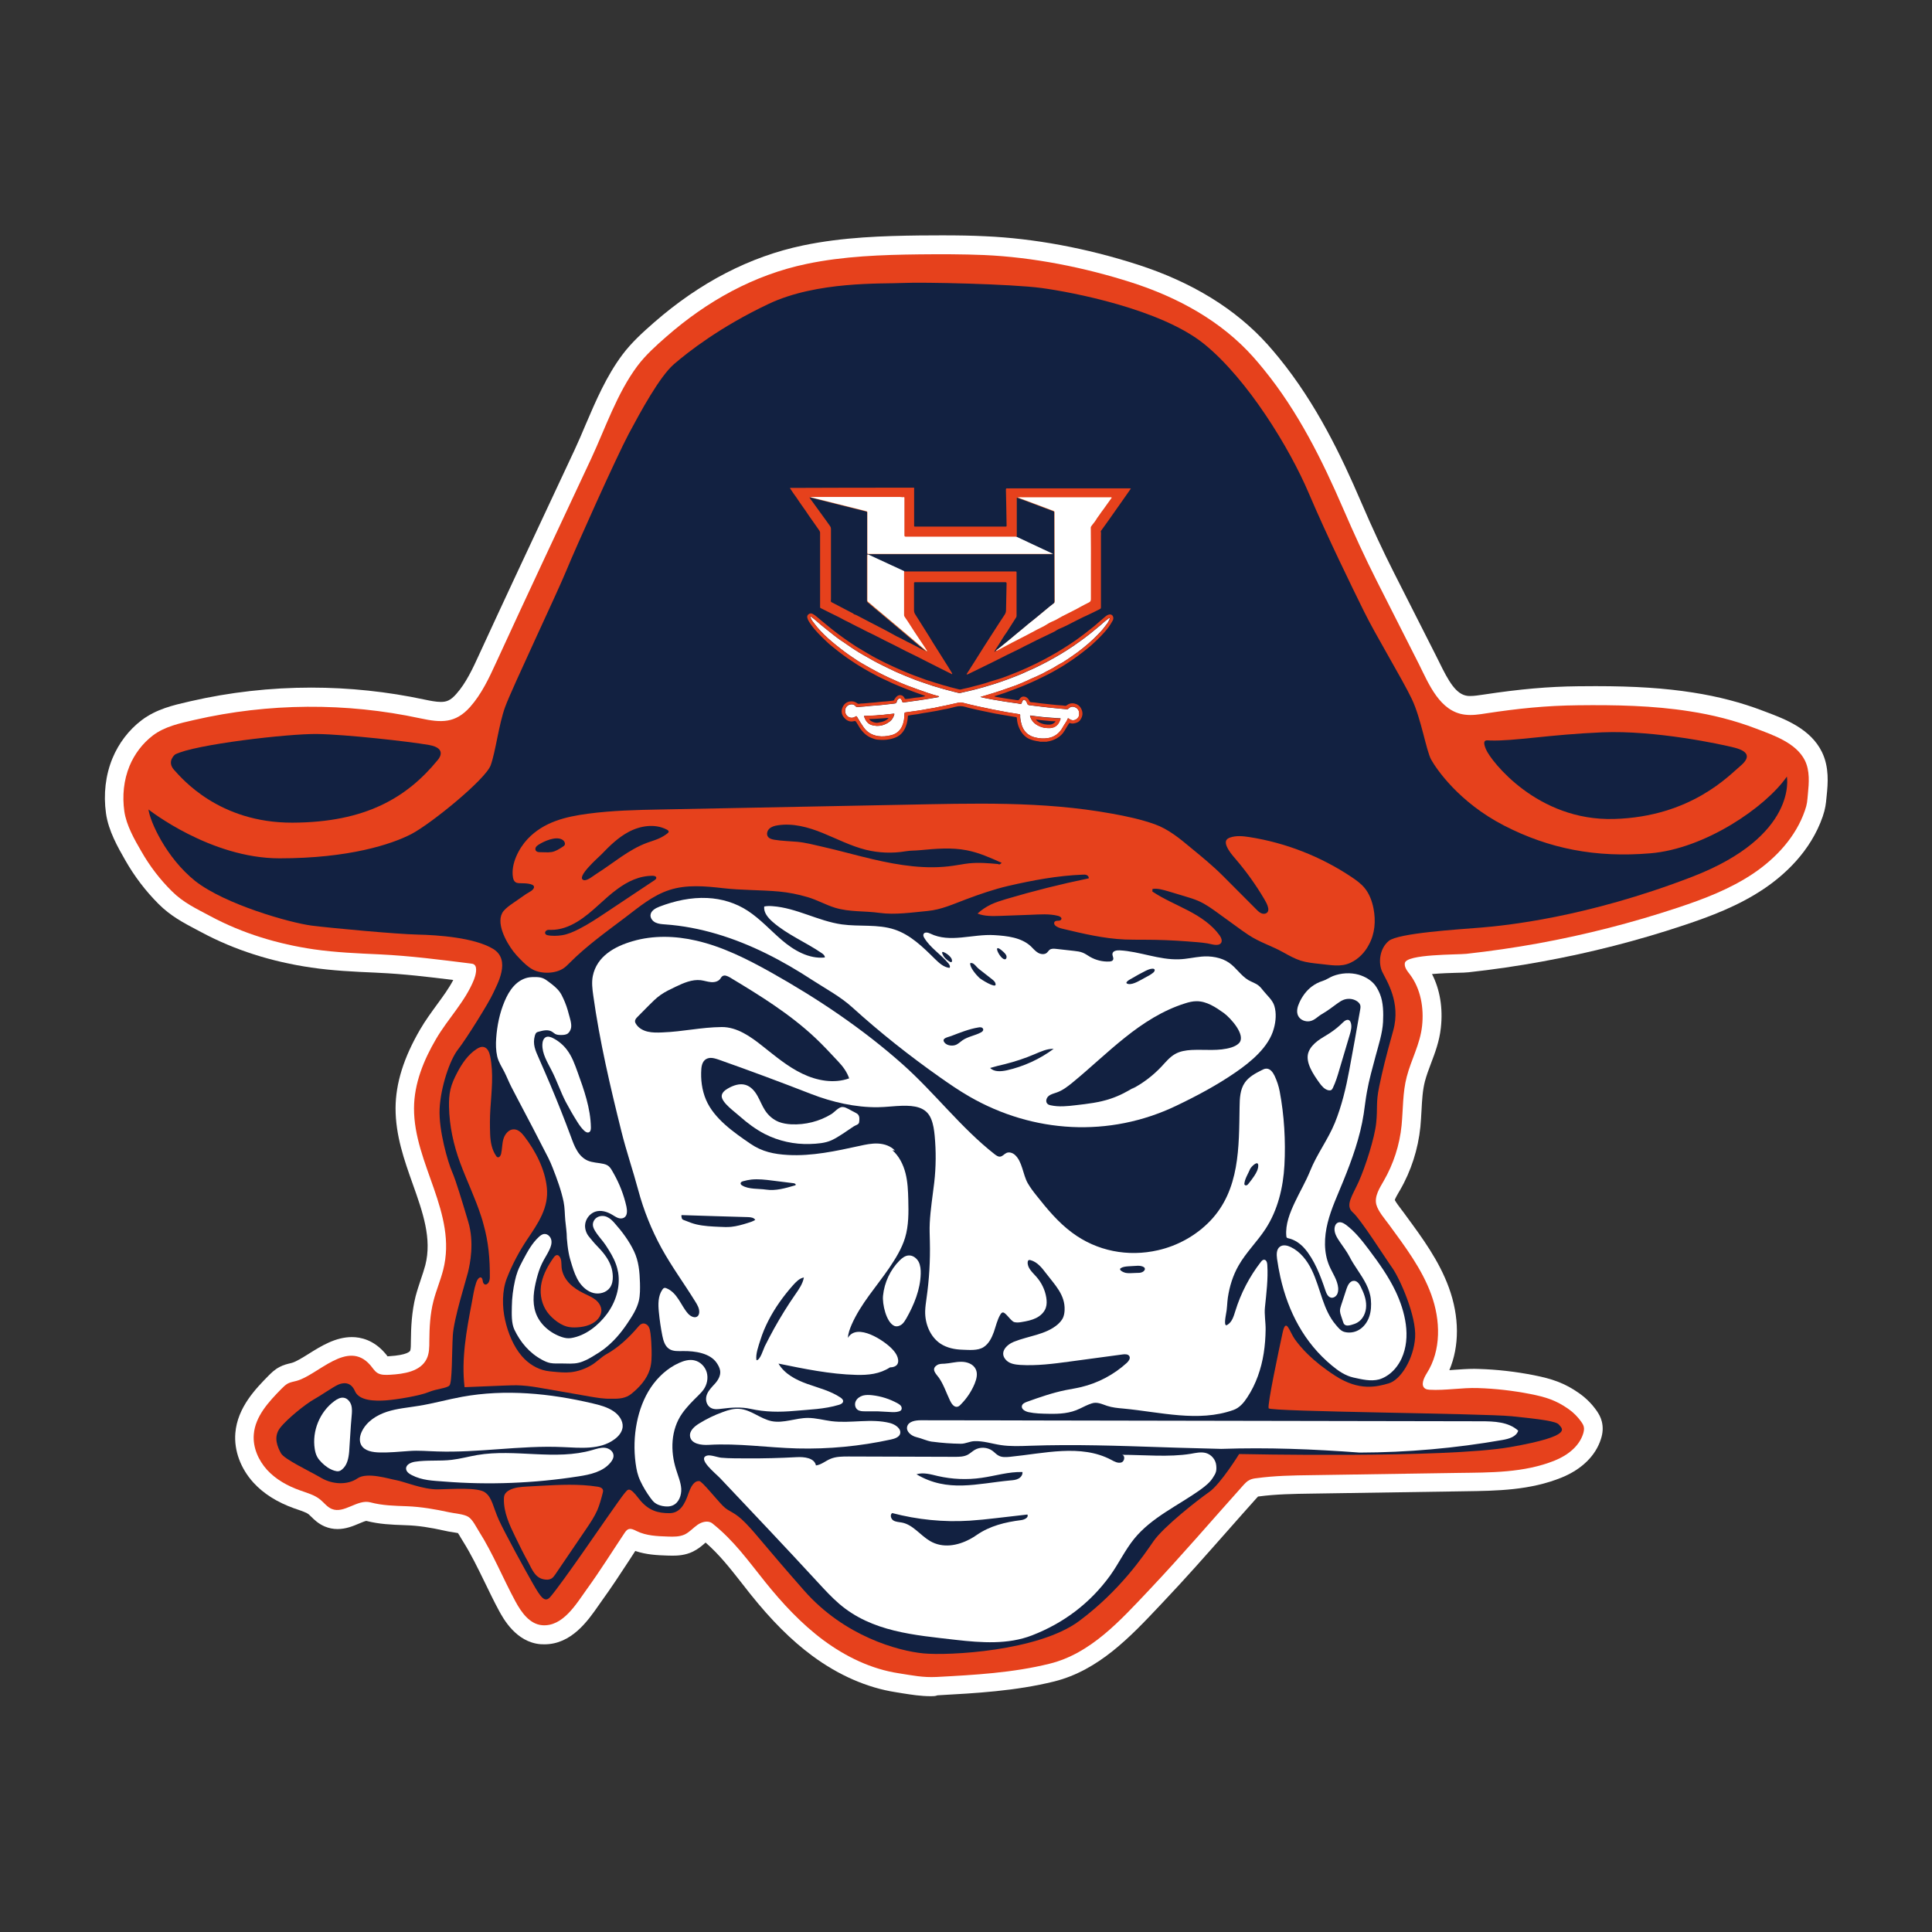 <?xml version="1.0" encoding="UTF-8"?>
<!-- Generator: Adobe Illustrator 27.2.0, SVG Export Plug-In . SVG Version: 6.00 Build 0)  -->
<svg xmlns="http://www.w3.org/2000/svg" xmlns:xlink="http://www.w3.org/1999/xlink" version="1.1" id="Layer_1" x="0px" y="0px" width="1728px" height="1728px" viewBox="0 0 1728 1728" style="enable-background:new 0 0 1728 1728;" xml:space="preserve">
<rect x="0" y="0" width="1728" height="1728" fill="#333333" stroke="none"/>
<style type="text/css">
	.st0{fill:#FFFFFF;}
	.st1{fill:#E6411C;}
	.st2{fill:#122141;}
	.st3{fill:#E36628;}
</style>
<g>
	<path class="st0" d="M832.8,1517.1c-9.4,0-17.2-1.3-25.6-2.6c-2-0.3-4-0.6-6.1-1c-25.3-3.9-51.1-15.1-74.7-32.6   c-18.6-13.8-36.3-31.4-55.4-55.3c-2.6-3.3-5.1-6.5-7.6-9.7c-10.7-13.6-20.1-25.6-32.3-36.2c-0.2,0.2-0.4,0.3-0.6,0.5   c-2.7,2.4-6.1,5.3-10.8,7.6c-6.8,3.3-13.7,3.6-18.3,3.6c-1.7,0-3.3-0.1-4.8-0.1c-8.4-0.3-18.5-0.7-28.4-4.1   c-1.9,2.9-3.9,5.9-5.7,8.8c-7.6,11.6-15.5,23.7-23.9,35.3c-1.1,1.5-2.2,3.1-3.3,4.7c-9.6,13.8-24.2,34.7-48.4,34.7   c-1.1,0-2.3,0-3.5-0.1c-21.9-1.9-33.3-23-37.1-30c-4.5-8.3-8.6-16.9-12.6-25.1c-6.3-12.9-12.2-25.1-19.4-36.6   c-0.8-1.2-1.5-2.4-2.2-3.6c-0.7-1.2-1.7-3-2.5-4.1c-1.5-0.3-3.8-0.7-5.3-0.9c-2-0.3-4.1-0.6-6-1.1c-13.7-3.1-24.7-4.7-34.7-5   l-2.4-0.1c-10.8-0.4-21.9-0.8-33.6-3.8c-1.3,0.2-4.4,1.5-6.5,2.4c-5.2,2.2-11.7,4.9-19.2,4.9c-4,0-7.8-0.8-11.4-2.3   c-5.7-2.4-9.5-6.1-12.2-8.8c-0.8-0.8-1.6-1.5-2.1-2c-2-1.6-5.8-2.9-9.8-4.3c-1.2-0.4-2.3-0.8-3.5-1.2c-15-5.4-27.1-13-36.1-22.8   c-11.6-12.7-17.6-28.9-16.3-44.5c1.9-23.1,18.6-40,29.6-51.2c2.3-2.3,5.4-5.5,10-7.9c3.6-1.9,7.1-2.7,9.6-3.3   c0.5-0.1,1-0.2,1.5-0.4c3.4-0.9,9.4-4.6,14.7-7.9c11.3-7.1,24.2-15.1,38.8-15.1c7.9,0,19.4,2.5,29.6,14.3c0.9,1,1.7,2,2.3,2.9   c0.5,0,1-0.1,1.5-0.1c16-1,18.3-4.2,18.7-4.8c0.7-1.4,0.7-5.5,0.7-8.5l0-0.4c0.1-11.8,0.7-25.8,4.2-39.8c1.4-5.3,3.1-10.3,4.7-15.2   c1.5-4.4,2.9-8.6,4-12.7c6.1-23.8-2.3-47.5-11.2-72.5c-7.6-21.4-15.5-43.6-15.4-68.1c0.1-22.1,7.3-45.1,22-70.3   c4.6-7.9,9.9-15.1,14.9-22c5.5-7.5,10.8-14.7,14.7-22.2c-22.6-2.8-44.3-5.4-66.5-6.4l-3.6-0.2c-18.5-0.8-37.7-1.7-56.8-4.5   c-35.8-5.2-68.8-15.8-98-31.4c-1.7-0.9-3.4-1.8-5.1-2.7c-11.2-5.9-22.8-12-33.5-22.7c-11.6-11.6-21.6-24.7-29.8-39.1   c-6.7-11.7-15.1-26.4-17.3-42c-2.4-17.2-0.4-34.3,5.8-49.3c5.6-13.5,14.6-25.3,26-34c13.2-10,28.5-13.5,42-16.6l1.7-0.4   c35.2-8.1,71.6-12.2,108-12.2c34.1,0,68.2,3.6,101.4,10.7c4.8,1,10.2,2.1,14.5,2.1c4.9,0,8.6-1.1,13.8-7c8.8-9.8,14.9-23,20.7-35.7   c21.1-45.9,42.9-92.4,64-137.4c7.1-15.1,14.1-30.2,21.2-45.3c3.3-7.1,6.5-14.5,9.8-22.4c9.2-21.5,18.7-43.7,33-62.8   c8.2-10.9,18-19.8,28.3-28.8c41-35.8,85.8-59,133.3-68.9c35.8-7.5,72.5-8.5,104.1-8.9c7.4-0.1,14-0.1,20.2-0.1   c14.2,0,26.8,0.2,38.6,0.8c43.4,1.9,90.5,10.6,136.1,25.3c48.9,15.7,88.1,39.9,116.6,71.7c3.3,3.7,6.6,7.6,9.8,11.5   c33.7,41.3,56.1,88.3,73.5,128.8c10.4,24.2,19.8,44.3,29.3,63.1l37.7,74.4c1,1.9,2,3.9,3,6c8.3,17,15,29.1,25.4,30.3   c0.8,0.1,1.7,0.1,2.6,0.1c3.3,0,7.2-0.6,11.3-1.2l0.7-0.1c32.4-4.9,57.6-7.1,84.2-7.4c5.7-0.1,10.8-0.1,15.7-0.1   c35.2,0,62.1,1.8,87,5.7c22.6,3.5,43.6,9,62.6,16.3c1.1,0.4,2.1,0.8,3.2,1.2c16.7,6.3,39.6,15,49.7,35.8   c6.6,13.6,5.3,28.2,4.2,38.9l-0.2,2c-0.5,5.3-0.9,9.5-3.3,16.6c-10.9,31.6-34.7,52.7-52.7,64.8c-22.6,15.2-47.7,24.6-71.4,32.5   c-41.3,13.8-84,24.7-126.9,32.5c-21.7,4-43.8,7.2-65.7,9.6c-2.4,0.3-6.1,0.4-11.2,0.5c-4.2,0.1-13.4,0.4-21.6,1.1   c7.1,13.8,9.9,30.5,7.9,48.2c-1.3,12-5.3,22.5-8.8,31.7c-2.1,5.5-4,10.7-5.4,15.9c-2.1,8-2.6,16.9-3.1,26.4   c-0.3,4.7-0.5,9.6-1,14.5c-2,19.8-8.3,39.5-18.3,56.7l-0.9,1.5c-1.2,2.1-3.2,5.5-3.7,7.2c1.1,2.2,4.3,6.4,5.9,8.5   c0.9,1.2,1.8,2.3,2.5,3.3l1.8,2.5c14.4,19.6,29.4,39.9,38.2,64.1c9.5,26.1,9.5,52.3,0.4,73.8c1.3-0.1,2.6-0.2,4-0.3   c5.9-0.4,12.1-0.9,18.4-0.9c1.3,0,2.6,0,3.9,0.1c16.5,0.5,33.1,2.4,49.3,5.6c15.6,3.1,27.3,6.7,40.9,16.4c6,4.3,11.2,9.5,15.4,15.6   c1.6,2.3,3.5,5.4,4.5,9.5c1.2,4.9,1,10-0.8,15.5c-4.7,15-17.2,27.2-35.1,34.5c-28.3,11.5-57.9,11.9-86.6,12.3   c-2.1,0-4.3,0.1-6.4,0.1l-131.1,2c-15.5,0.2-31.5,0.5-46.6,2.5c-0.2,0-0.5,0.1-0.9,0.1c-0.4,0.4-0.9,1-1.3,1.4l-0.1,0.1   c-8.9,9.9-17.6,19.8-26,29.3c-19.2,21.7-37.3,42.3-57.8,63.9l-3.4,3.6c-25.3,26.8-53.9,57.2-93.7,67.1   c-34.7,8.6-70.2,10.5-104.4,12.4C836.5,1517.1,834.6,1517.1,832.8,1517.1z"></path>
	<path class="st1" d="M528.9,409.9c-28.5,60.9-57.1,121.6-85.1,182.6c-6.4,14-13.1,28.3-23.4,39.9c-13.2,14.7-25.8,14.1-44.4,10.1   c-66.4-14.3-135.9-13.8-202.1,1.4c-13,3-26.5,5.8-37.3,14c-9.1,7-16.3,16.5-20.7,27.1c-5.3,12.8-6.6,26.9-4.7,40.6   c1.8,12.5,9,25.2,15.3,36c7.4,13,16.6,25,27.2,35.5c10.3,10.3,21.9,15.6,34.6,22.4c28.7,15.4,60.3,24.9,92.5,29.6   c19.5,2.8,39.2,3.6,58.8,4.5c27.4,1.3,54.3,4.8,81.5,8.2c1.1,0.1,2.3,0.3,3.1,1c3.2,2.4,1,10.2-0.2,13.2c-7.8,19.7-23.3,35-34,53.3   c-11,18.8-19.6,39.7-19.7,61.9c-0.2,49.8,39,93.9,26.1,144.6c-2.4,9.4-6.3,18.4-8.7,27.8c-3,11.6-3.6,23.7-3.7,35.7   c0,5.5,0,11.2-2.4,16.1c-5.5,11.3-20.3,13.5-32.8,14.2c-3.9,0.2-8.2,0.4-11.5-1.8c-2.5-1.7-4.1-4.5-6.1-6.8   c-20.3-23.5-46.8,9-66.1,14.1c-2.6,0.7-5.3,1.1-7.6,2.3c-2.2,1.2-4,3-5.7,4.7c-11.4,11.6-23.5,24.6-24.8,40.8   c-1,11.6,4.1,23.2,11.9,31.8c7.9,8.6,18.4,14.4,29.4,18.3c6.3,2.3,13,4,18.2,8.3c3.4,2.8,6.1,6.6,10.2,8.3   c11,4.6,22.9-8.9,34.5-5.9c10.9,2.9,21.6,3.1,32.9,3.5c12.7,0.5,25.3,2.7,37.7,5.4c4.7,1.1,13,1.5,17.1,4.1c4,2.6,7,9.1,9.5,13   c12.6,19.9,21.4,41.9,32.6,62.6c5.3,9.8,12.7,20.3,23.8,21.3c18.8,1.6,30.8-19.4,40.2-32.4c11.8-16.3,22.4-33.3,33.6-50.1   c0.9-1.3,1.9-2.7,3.3-3.3c2.4-1,5.1,0.4,7.5,1.6c8.5,4.2,18.4,4.6,27.8,4.9c5.2,0.2,10.6,0.3,15.3-1.9c4.3-2.1,7.5-5.9,11.4-8.6   c3.9-2.7,9.5-4.2,13.3-1.2c19.2,15.3,31.7,33,47.1,52.2c15.5,19.3,32.5,37.6,52.3,52.3c19.9,14.7,42.8,25.8,67.3,29.5   c12.1,1.9,21.5,3.9,33.7,3.3c34-1.8,68.3-3.7,101.3-11.9c36.7-9.1,63-38.5,89-66c29.5-31.2,54.8-60.9,83.5-92.9   c1.9-2.1,3.8-4.3,6.4-5.5c1.9-0.9,4-1.3,6.1-1.5c16.1-2.2,32.4-2.5,48.7-2.7c43.7-0.7,87.4-1.3,131.1-2c29.2-0.4,59.5,0,86.9-11.1   c11.2-4.5,21.8-12.5,25.4-24c0.6-2.1,1.1-4.3,0.5-6.4c-0.4-1.5-1.2-2.8-2.1-4.1c-3.1-4.4-6.9-8.3-11.3-11.4   c-11.4-8.1-20.8-10.9-34.4-13.6c-15.4-3-31-4.8-46.7-5.3c-14.4-0.5-29.2,2.3-43.4,1.5c-1.4-0.1-2.8-0.3-3.9-1   c-4.3-2.8-1.3-9.4,1.4-13.7c13.1-20.5,12.4-47.6,4-70.5c-8.3-22.9-23.3-42.7-37.7-62.4c-3.6-4.9-9.8-12-11.4-18   c-1.9-7.4,3-14.9,6.5-21c8.8-15.2,14.4-32.4,16.1-49.9c1.4-14.4,0.9-29.4,4.6-43.4c4-15.5,11.9-29,13.7-45.3   c1.8-16.1-1.1-33.3-10.9-46.3c-2.3-3-5.1-6.3-4.5-10.1c1.3-8.2,46.9-7.4,55.1-8.3c21.6-2.4,43.1-5.5,64.5-9.4   c42.2-7.7,83.9-18.4,124.6-31.9c23.5-7.8,46.8-16.7,67.4-30.5c20.5-13.8,38.2-33,46.2-56.3c2.1-5.9,2.1-8.5,2.7-14.8   c1-10.1,1.8-20.8-2.6-29.9c-7.8-15.9-28.4-22.8-43.9-28.7c-19.1-7.3-39-12.3-59.2-15.4c-33-5.2-66.6-5.8-100-5.4   c-28.7,0.3-53.5,2.9-81.9,7.2c-6.3,1-12.7,2-19.1,1.2c-22.6-2.7-32.4-27.6-41.3-45.4c-12.6-24.8-25.2-49.6-37.7-74.4   c-10.7-21.2-20.3-42.1-29.8-64.1c-19-44-40.7-87.5-71.1-124.8c-3-3.7-6.1-7.4-9.3-11c-29-32.6-68-53.7-109.2-66.9   c-41.8-13.4-88.1-22.6-131.7-24.5c-19.3-0.8-38.5-0.8-57.8-0.6c-33.8,0.4-67.8,1.6-100.8,8.5c-47.5,9.9-89.4,33.4-125.6,65.1   c-9.3,8.1-18.5,16.4-25.9,26.2C551.9,351.7,541.5,382.8,528.9,409.9z"></path>
	<path class="st2" d="M132.8,724c0,0,55.2,43.7,117.2,43.7s100.2-12.5,118.1-21.8c17.8-9.4,66.4-49,70.8-61.5   c4.5-12.5,7.1-36.1,12.9-52.1c5.8-16,46.8-102.5,54.8-122.1c8-19.6,45-102,55.7-122.1c10.7-20,27.6-51.2,40.5-62.4   c12.9-11.1,41.4-33.4,84.7-53.9s101.6-17.8,119.8-18.7c18.3-0.9,97.6,0.9,124.3,4.5c26.7,3.6,106.9,18.7,145.7,50.3   c38.8,31.6,76.2,93.1,93.1,132.8c16.9,39.7,39.2,85.1,49.5,106c10.2,20.9,34.3,60.6,42.8,78.4c8.5,17.8,12.9,46.3,17.4,54.4   c4.5,8,24.5,37.9,65,58.8c40.5,20.9,82.4,29,131,24.9c48.6-4,102.9-41,122.1-68.6c0,0,10.2,53-84.7,89.6s-168,43.7-188.5,45.4   s-74.4,4.9-82.9,12c-8.5,7.1-9.4,20-5.8,27.6s16.9,27.2,9.8,52.6s-9.4,35.2-12.5,49.9c-3.1,14.7-1.3,19.2-2.7,32.5   c-1.3,13.4-9.8,39.7-15.6,52.6s-12.5,21.4-5.3,27.6c7.1,6.2,28.5,40.1,35.2,49.5c6.7,9.4,21.8,43.2,20.5,62.4   c-1.3,19.2-12.9,37.9-23.6,41s-26.3,7.1-47.7-6.7c-21.4-13.8-31.2-25.8-36.1-32.5s-8-20.5-11.1-6.2c-3.1,14.3-13.8,64.6-12.5,67.7   c1.3,3.1,191.1,4.5,217.4,7.1c26.3,2.7,40.1,4.5,42.3,7.6c2.2,3.1,14.7,9.8-43.7,20c-58.4,10.2-242.4,6.2-242.4,6.2   s-16.5,26.7-26.7,33.9c-10.2,7.1-41,31.2-49.9,44.1c-8.9,12.9-29.9,44.1-66.4,71.3c-36.5,27.2-117.2,31.2-139.5,29   c-22.3-2.2-70.4-15.1-106.5-56.1c-36.1-41-41.4-49-52.1-60.1c-10.7-11.1-14.7-9.8-20.5-15.6c-5.8-5.8-18.7-22.1-21.2-22.3   c-2.5-0.2-6.2,0.9-9.6,10.7c-3.3,9.8-7.6,18-17.2,18s-18.7-1.8-27.4-13.1c-8.7-11.4-9.6-8.2-12.7-4.7s-25.8,36.5-37.2,52.8   s-24.3,34.3-29.2,39.9c-4.9,5.6-8.5,0.4-15.4-11.6s-25.2-45.4-30.5-57c-5.3-11.6-6-20.3-12.5-24.9c-6.5-4.7-29.2-2.9-42.3-2.7   c-13.1,0.2-30.5-7.1-37-8.2c-6.5-1.1-26.1-7.6-34.8-1.6c-8.7,6-22.1,5.6-32.3-0.4s-33.2-16.7-36.1-22.1c-2.9-5.3-7.1-14.3-0.9-22.5   c6.2-8.2,23.4-21.8,29.9-25.4s17.6-11.4,22.1-13.4c4.5-2,11.4-2.9,15.1,5.8c3.8,8.7,18,8.9,27.8,8.2s30.5-4.2,38.1-7.4   c7.6-3.1,15.8-3.3,18.5-5.8s2.2-29.6,3.1-44.8c0.9-15.1,11.8-49.2,13.6-56.6c1.8-7.4,5.8-26.5,0.2-45.2s-10.9-36.5-14.5-44.8   c-3.6-8.2-12-36.8-11.1-56.1s9.1-43.9,16.5-53.2c7.4-9.4,27.6-41.9,31.2-49.9c3.6-8,16.7-30.1,0-40.1c-16.7-10-49-12.3-67.5-12.7   c-18.5-0.4-75.1-5.6-94.5-8c-19.4-2.5-77.5-18.9-104.3-39.9C148.4,767,134.1,734.5,132.8,724z"></path>
	<path class="st2" d="M1332.8,662.3c-2.7,0-7.9-1.8-3.7,8c4.4,10.3,45.8,64.2,114.6,62.2c68.8-2,102.9-39.1,112.9-47.4   c10-8.4,6.3-13.4-5.3-16.4c-11.7-3-70.8-15.7-118.3-13.7C1385.6,657,1354.2,663,1332.8,662.3z"></path>
	<path class="st2" d="M156.6,674.8c0,0-7.8,6.2-0.9,13.8c6.9,7.6,40.1,47.4,105.8,47.2s102.7-22.7,129.9-55.9c0,0,10-10.5-7.8-13.6   c-17.8-3.1-74-9.4-99.8-9.8S173.6,665.9,156.6,674.8z"></path>
	<path class="st1" d="M1228.5,812.6c-1.3-6.6-3.7-13.2-8-18.4c-3.2-3.9-7.4-6.9-11.7-9.8c-27.4-18.3-58.8-30.6-91.3-35.7   c-5.8-0.9-11.8-1.5-17.3,0.4c-1.3,0.5-2.6,1.1-3.3,2.3c-0.9,1.6-0.5,3.6,0.2,5.3c1.8,4.4,5,8.1,8.1,11.7   c9.6,11.2,18.1,23.1,25.6,35.8c1.3,2.3,2.7,4.6,3.3,7.2c0.4,1.4,0.5,2.9-0.2,4.1c-1,1.7-3.4,2.2-5.3,1.5c-1.9-0.6-3.4-2.1-4.8-3.5   c-10-10-19.9-20-29.9-30c-9.3-9.3-19-17.2-29.1-25.5c-9.7-8.1-19.9-16.5-32-20.8c-12.4-4.4-25.5-7.2-38.4-9.5   c-62.2-11.3-124.1-9.1-187.3-7.9c-72,1.4-143.9,2.8-215.9,4.2c-21.8,0.4-43.7,0.9-65.4,3.8c-20.1,2.7-39.4,7.3-53.9,22.6   c-7.9,8.4-15.1,22.4-13.1,34.3c0.3,1.6,0.8,3.3,2.1,4.2c1.7,1.3,4,1,6.1,1.1c2.2,0,10.1,0.2,10.6,3c0.5,3-5.1,5.3-7,6.6   c-4.1,2.8-8.1,5.6-12.1,8.4c-2.9,2-5.8,4.1-8.1,6.8c-7.8,9.6,2.3,27.8,8.7,36.1c1.9,2.5,4,4.8,6.2,7c3.4,3.5,7,7,11.3,9.3   c7.8,4.1,20.5,3.8,27.8-1.4c1.8-1.3,3.4-2.9,5-4.5c15.1-15.2,32.6-27.7,49.8-40.7c12.4-9.4,24.6-19.8,39.6-24.6   c15.4-5,32.1-3.4,48-1.6c16.6,1.9,33.3,1.5,50,3c8.6,0.8,17,2.5,25.2,4.9c8.5,2.4,16.4,7,24.9,9.6c13.2,4,26.5,2.7,39.8,4.6   c13.9,1.9,28.9-0.4,42.8-1.7c12.6-1.2,22.9-6.1,34.7-10.5c12.3-4.6,24.7-8.9,37.5-11.9c22.1-5.1,44-9.2,66.7-10.1   c1.2-0.1,2.5-0.1,3.6,0.4c1.1,0.5,2,1.7,1.8,2.9c-24.8,5.1-49.5,11.3-73.8,18.5c-4.6,1.4-9.2,2.8-13.5,4.8   c-4.4,2.1-8.6,4.9-12.2,8.2c6.2,2.5,13.2,2.3,20,2.1c9.1-0.3,18.2-0.7,27.3-1c8.2-0.3,16.9-1.1,24.9,1c1.5,0.4,3.3,1.5,2.8,2.9   c-0.3,1.1-1.7,1.4-2.9,1.4c-1.1,0-2.5,0.1-3.2,1c-0.6,0.8-0.4,2,0.2,2.8c1.4,1.8,4.5,2.8,6.6,3.3c18.5,4.4,37.1,8.9,56.1,9.7   c5.6,0.2,11.2,0.2,16.8,0.2c13,0,26,0.5,39,1.5c6,0.5,12.2,0.8,18.2,1.8c3.1,0.5,9.2,2.8,11.8-0.1c1.7-1.9,0.4-5-1-7   c-7-9.8-17.5-16.7-28.2-22.3c-10.7-5.6-22-10.3-32-17c0-0.8,0-1.5,0.1-2.3c4.6-0.7,9.3,0.7,13.8,2c5,1.5,10,3,15,4.5   c4.4,1.3,8.7,2.6,12.9,4.5c6.2,2.8,11.7,6.8,17.2,10.8c5.2,3.8,10.4,7.6,15.6,11.3c3.7,2.7,7.4,5.4,11.2,7.9   c10.2,6.8,20.6,9.7,31.3,15.7c5,2.8,10.1,5.6,15.5,7.4c5.5,1.7,11.3,2.3,17,2.9c9.5,0.9,18.9,3.2,27.8-1.1c7-3.3,12.7-9.2,16.2-16   C1229.8,835.1,1230.6,823.5,1228.5,812.6z M482.9,762.2c-1.3,0-2.8-0.2-3.6-1.3c-0.6-0.8-0.6-2.1-0.1-3c0.5-0.9,1.3-1.6,2.2-2.2   c5-3.3,15.7-8.1,21.5-4.7c1.7,1,3.1,3.3,2,5c-0.3,0.5-0.9,0.9-1.4,1.2c-3.2,2.1-6.5,4.3-10.3,4.9c-1.9,0.3-3.9,0.3-5.8,0.2   C485.9,762.3,484.4,762.3,482.9,762.2z M585.5,787.2c-14.4,9.6-28.8,19.1-43.1,28.7c-8.1,5.4-16.2,10.8-24.9,15.2   c-4.8,2.4-9.7,4.6-15,5.4c-3.8,0.6-9.2,0.8-13-0.1c-1-0.2-1.9-1-2-2c-0.1-1.1,0.9-2.1,1.9-2.5c1.1-0.4,2.3-0.2,3.4-0.2   c16.9,0.1,31.1-11.8,42.8-22.5c5.2-4.7,10.6-9.7,16.4-13.9c9.3-6.9,19.7-12,31.8-12c1.4,0,3.3,0.5,3.2,1.9   C587,786.1,586.2,786.7,585.5,787.2z M598,744.2c-0.1,0.4-0.5,0.7-0.8,1c-2.5,2-5.2,3.6-8.2,4.9c-3.2,1.4-6.7,2.4-10,3.6   c-16.9,6.2-30.5,18.4-45.6,27.9c-2.4,1.5-8.2,6.4-11.2,5.6c-8-2.1,13.8-21,15.6-22.9c7.3-7.6,15-15.2,24.4-20.2   c10.4-5.6,23.5-7.6,34-2.2C597.3,742.4,598.3,743.2,598,744.2z M892.7,772.8c-8.7-0.8-17.5-1.5-26.2-0.6c-4.6,0.5-9.2,1.5-13.8,2.1   c-24,3.6-48.5-0.3-72.1-5.8c-15-3.5-29.7-7.7-44.7-11.1c-7.5-1.7-15.3-3.8-23-4.5c-6.7-0.6-13.5-0.7-20.2-1.8   c-2.2-0.4-4.5-0.9-5.8-2.7c-1.6-2.2-0.7-5.4,1.2-7.2c1.9-1.8,4.7-2.6,7.3-3c13.6-2.2,27.5,1.6,40.3,6.8s25.1,11.6,38.5,15   c11.6,2.9,23.9,3.4,35.7,1.4c4.8-0.8,8.1-0.5,13-1c13.9-1.3,28.1-2.6,41.8,0.1c10.9,2.1,21.1,6.7,31.2,11.2   C894.9,772.7,893.9,773.7,892.7,772.8z"></path>
	<path class="st0" d="M804.6,1127.4c2.2-2.2,4.9-4.3,8-4.5c3.7-0.3,7.2,2.3,9,5.6c1.7,3.3,2,7.2,1.9,10.9   c-0.4,14-5.9,27.5-12.8,39.7c-1.2,2-2.4,4.1-4.2,5.5s-4.4,2.2-6.6,1.3c-7.3-3.2-10.9-19.8-10.1-27.1   C791,1147.1,796.2,1135.8,804.6,1127.4z"></path>
	<path class="st0" d="M849.8,1252.9c1.3,2.7,3.6,6,6.6,5.3c1.2-0.3,2.1-1.1,2.9-2c5.3-5.3,9.5-11.6,12.4-18.5c1.7-4.2,3-9,1-13.1   c-2.2-4.6-7.7-6.6-12.8-6.6c-5.1-0.1-10.1,1.4-15.1,1.7c-2.3,0.1-4.8,0-6.7,1.3c-5.8,3.6-0.6,8.1,1.7,11.3   C844,1238.3,846.6,1246.3,849.8,1252.9z"></path>
	<path class="st0" d="M790.9,1262.3c-5.8,0-11.5,0-17.3,0c-2.3,0-4.9-0.1-6.7-1.5c-2.2-1.7-2.7-5.1-1.5-7.6c1.2-2.5,3.7-4.2,6.4-5   c2.7-0.7,5.5-0.6,8.3-0.3c8,0.9,15.8,3.4,22.8,7.3c1.1,0.6,2.3,1.4,3,2.4c0.7,1.1,0.9,2.7,0,3.7c-0.5,0.6-1.2,0.9-1.9,1.1   c-2.6,0.8-5.3,0.7-8,0.5c-3.7-0.2-7.5-0.4-11.2-0.6"></path>
	<path class="st0" d="M763.5,1007.5c1.8-1.2,4.6-1.6,4.9-3.7c0.3-2.4,0.6-5.2-1-7c-0.7-0.8-1.6-1.2-2.5-1.7c-1.9-1-3.9-2-5.8-3.1   c-1.8-0.9-3.6-1.9-5.6-1.9c-3.3-0.1-7.1,4.6-9.8,6.3c-10.7,6.6-23.5,9.8-36,9.2c-3.8-0.2-7.5-0.8-11-2.1c-5.1-2-9.4-5.7-12.4-10.3   c-2.7-4.1-4.4-8.8-6.8-13c-2.4-4.3-5.8-8.3-10.5-9.8c-5.4-1.7-11.3,0.4-16.2,3.3c-2.6,1.5-5.2,3.7-5.3,6.6   c-0.1,6,12.1,14.4,16.2,18.2c6.8,6,14.1,11.5,22.2,15.7c12.5,6.4,26.6,9.5,40.6,9c6.4-0.2,13.5-0.7,19.4-3.4   C750.6,1016.6,757.1,1011.7,763.5,1007.5z"></path>
	<path class="st0" d="M1170.4,940.9c1.5-4,4.7-7.3,8.1-9.9s7.3-4.6,10.9-7c4.1-2.7,8-5.8,11.5-9.3c1.6-1.6,4-3.4,5.9-2.1   c0.6,0.4,0.9,1.1,1.2,1.7c1.4,3.6,0.3,7.6-0.8,11.3c-3.1,10.3-6.1,20.6-9.2,30.9c-1.6,5.6-3.3,11.1-5.8,16.4   c-0.4,0.8-0.8,1.6-1.5,2c-0.8,0.5-1.9,0.4-2.8,0.2c-3.4-0.9-5.8-3.8-7.9-6.7C1175.1,961.5,1166.9,950,1170.4,940.9z"></path>
	<path class="st0" d="M1219.7,996.3c1-6.6,1.7-13.2,2.9-19.7c1.9-10.9,5-21.6,7.8-32.2c2.6-9.7,6.1-20.4,6.6-30.3   c0.4-8,0.3-17.7-2.8-25.1c-1.1-2.7-2.5-5.4-4.2-7.7c-3.6-4.7-9-7.8-14.7-9.5c-7.5-2.1-15.8-1.6-23.1,1.2c-3.2,1.3-6,3.4-9.3,4.4   c-3.6,1.1-6.7,2.8-9.8,5.1c-4.8,3.7-8.5,8.8-11,14.4c-1.7,3.7-2.8,8.1-1,11.7c1.8,3.6,6.2,5.4,10.2,4.8c4.5-0.7,7.4-4.4,11.2-6.5   c4.7-2.7,9.1-6.1,13.5-9.3c1.8-1.3,3.7-2.6,5.8-3.4c3.6-1.3,7.7-1.1,11.1,0.8c1.9,1,3.6,2.7,3.9,4.8c0.1,1,0,2-0.2,3   c-3.2,18-6.3,36-9.7,53.9c-3,16.2-6.8,32.3-13,47.6c-6.2,15.1-16.1,28-22.1,43c-3.9,9.6-9.2,18.5-13.6,27.9   c-4.4,9.3-8.7,19.9-7.7,30.3c0.1,0.5,0.1,1.1,0.5,1.5c0.3,0.3,0.8,0.4,1.2,0.5c5.7,1.2,10.7,4.7,14.5,9   c8.9,10.1,14.5,24.9,18.7,37.5c0.9,2.7,2.2,5.9,5,6.6c2,0.5,4.2-0.8,5.3-2.5c1.1-1.8,1.3-4,1.2-6.1c-0.6-7.1-5.1-13.2-7.9-19.7   c-5.2-12.1-4.7-25.9-1.5-38.7c3.2-12.8,8.9-24.7,13.8-36.9C1209.3,1037,1216.5,1017.1,1219.7,996.3z"></path>
	<path class="st0" d="M1199.6,1167.2c-0.6,1.8-1.2,3.7-1.1,5.6c0.1,1.4,0.5,2.8,1,4.2c0.6,1.7,1.1,3.4,1.7,5.1   c0.3,0.9,0.6,1.9,1.3,2.5c1.6,1.5,4.1,1,6.2,0.4c1.8-0.5,3.6-1.1,5.2-2c5.2-2.9,8-9.1,8-15.1c0.1-6-2.2-11.7-4.9-17.1   c-1.2-2.4-3-5-5.7-5.2c-3.8-0.3-5.9,4-6.9,7C1202.8,1157.4,1201.3,1162.3,1199.6,1167.2z"></path>
	<path class="st0" d="M1198.6,1111.1c-2.5-3.7-5.2-7.7-5-12.2c0.1-2.1,1-4.4,2.9-5.3c2.5-1.2,5.3,0.4,7.5,2   c8.1,6.1,14.4,14.2,20.5,22.3c8.8,11.7,17.4,23.8,23.7,37c8.6,18.1,14.1,41,5.4,60.1c-3,6.5-7.7,12.3-13.9,16   c-2,1.2-4.2,2.2-6.4,2.8c-7.5,1.9-15.3-0.1-22.7-1.7c-7.3-1.6-13.7-6-19.3-10.7c-24.7-20.4-39.1-48-46.1-79   c-1.2-5.4-2.2-10.9-3-16.5c-0.5-3.9-0.6-8.5,2.5-10.8c2.8-2.1,6.7-1.2,9.8,0.3c8.5,4.1,14.6,12,18.7,20.4s6.6,17.6,9.7,26.5   c2.8,8.1,6.3,16.2,12,22.8c2.1,2.5,4.4,5.4,7.6,6.2c4.1,1.1,8.8,0.5,12.5-1.6c4.6-2.5,7.9-7,9.6-11.9c1.7-4.9,2-10.3,1.5-15.5   c-0.9-9.7-6.3-18-11.6-26c-2.7-4.1-5.4-8.1-7.6-12.5C1204.5,1119.2,1201.5,1115.4,1198.6,1111.1z"></path>
	<path class="st0" d="M493.4,957.5c-3.8-7.5-8.6-15-8.3-23.4c0.1-2.5,0.9-5.4,3.2-6.5c2-0.9,4.3-0.1,6.3,0.9   c4.9,2.5,9.2,6.1,12.5,10.5c4.5,5.9,7,13,9.5,19.9c5.8,16,11.6,32.4,11.9,49.4c0,1.6-0.1,3.5-1.5,4.3c-1.5,0.9-3.4-0.2-4.7-1.5   c-2.5-2.4-4.4-5.2-6.2-8.1c-3.6-5.7-6.9-11.5-10.1-17.5C501.3,976.4,498.1,966.6,493.4,957.5z"></path>
	<path class="st0" d="M510.8,919.2c0.6-3.7-1.1-8.6-2.1-12.3c-1.2-4.8-2.8-9.4-4.9-13.9c-0.9-2-1.9-4-3.2-5.8   c-2.6-3.6-6.3-6.4-9.9-9.1c-1.7-1.3-3.5-2.6-5.5-3.3c-2.1-0.8-4.4-0.9-6.7-0.9c-1.6,0-3.2,0-4.8,0.2c-5.4,0.7-10.3,3.7-14,7.7   s-6.3,8.8-8.4,13.8c-4.4,10.4-6.7,21.7-7.5,33c-0.4,5.4-0.3,10.9,0.9,16.2c1.2,5.2,4.1,9.4,6.5,14.1c2.2,4.4,4,9.1,6.3,13.5   c1.7,3.3,3.4,6.6,5.1,9.8c9.4,17.8,18.7,35.5,27.8,53.4c1.5,3,2.8,6,4,9.1c3.8,9.7,7.6,20,9.7,30.2c1.1,5.3,1,11.2,1.5,16.6   c0.5,5.3,1.4,10.8,1.4,16.1c0.4,4.3,0.8,8.6,1.6,12.8c0.7,3.9,1.8,7.6,3,11.4c1.6,5.2,3.5,10.5,6.5,15c3.1,4.5,7.5,8.4,12.8,9.7   c5.3,1.3,11.5-0.4,14.7-4.9c2-2.9,2.6-6.5,2.5-10c-0.1-3.2-0.6-6.3-1.7-9.3c-2.5-7-7.5-12.9-12.7-18.2c-2.5-2.5-4.6-5.3-6.8-7.9   c-2.4-2.8-3.8-6.7-3.6-10.4c0.3-5.2,3.9-10.2,8.9-12c5.1-1.8,10.8-0.1,15.4,2.7c1.7,1,3.3,2.1,5.1,2.8c1.8,0.7,4,0.7,5.6-0.3   c3-1.9,2.7-6.3,2-9.8c-2.3-10.4-6.2-20.4-11.4-29.6c-2.6-4.5-3.7-7.4-9-8.6c-4.8-1.1-9.8-1-14.4-3c-4-1.8-7.2-5.1-9.4-8.9   c-2.3-3.7-3.8-7.9-5.3-12c-5.9-15.9-12.1-31.6-18.7-47.2c-3.3-7.8-6.7-15.5-10.1-23.3c-3.1-7-5.8-12.6-3.6-20.4   c0.3-0.9,0.6-1.8,1.3-2.5c0.6-0.6,1.5-0.8,2.3-1c3.9-1.1,8.4-2.1,11.8,0.1c1,0.6,1.8,1.4,2.8,2c1.5,0.8,3.4,0.9,5.1,0.9   c2.1,0,4.3-0.1,6-1.2C509.4,923.2,510.4,921.2,510.8,919.2z"></path>
	<path class="st0" d="M550.9,1130.7c-2.1-6-5.6-11.5-9.1-16.9c-2.9-4.4-6.6-8-9.4-12.6c-1-1.6-1.9-3.3-2.1-5.2   c-0.3-2.9,1.4-5.9,4-7.3c2.5-1.4,5.8-1.5,8.5-0.3c2.8,1.2,5,3.4,7,5.7c6.6,7.4,12.9,15.9,17.2,24.9c4.3,9,5.1,18.5,5.4,28.4   c0.1,5.3,0.2,10.8-1,16c-1.8,7.5-6.1,14-10.4,20.4c-6,8.9-12.6,16.6-21.2,23.1c-2.7,2-5.5,3.8-8.4,5.5c-4.1,2.6-8.8,5.2-13.6,6.4   c-5.1,1.3-10.4,0.7-15.6,0.7c-3.3,0-6.7,0.2-10-0.4c-2.6-0.5-5-1.6-7.4-2.9c-11.2-6-19.3-15.6-24.7-26.9   c-2.8-5.9-2.4-14.2-2.3-20.7c0.1-7.8,1.1-15.6,2.8-23.2c0.6-2.8,1.4-5.6,2.4-8.3c1.3-3.6,3.2-6.9,4.9-10.3   c3.9-7.3,7.9-14.8,14-20.4c1.4-1.3,3-2.6,5-2.7c3-0.2,5.6,2.5,6.2,5.4c0.6,2.9-0.4,6-1.7,8.7c-2,4.3-4.8,8.3-6.8,12.6   c-2.1,4.4-3.5,9-4.7,13.7c-2.5,9.8-4.1,20.3-0.8,29.9c3.6,10.5,13,18.4,23.5,21.9c2.8,0.9,5.2,1.3,8.1,0.9   c12.9-2,24.5-11.3,32.1-21.5c7.8-10.5,12.2-24,10.1-37.1C552.4,1135.6,551.8,1133.1,550.9,1130.7z"></path>
	<path class="st1" d="M484.4,1147.1c1.8-8.1,5.9-15.4,10.7-22.2c0.9-1.3,2.1-2.6,3.6-2.3c0.6,0.1,1.2,0.6,1.6,1.1   c2.2,2.6,1.7,6.5,2,9.9c0.5,5.3,3.2,10.3,6.9,14.2c3.7,3.9,8.3,6.7,13.2,9.1c3.5,1.7,7.1,3.2,10.2,5.6c3,2.4,5.4,6,5.3,9.9   c-0.1,2.1-0.9,4.2-2.1,6c-4.2,6.1-12.2,8.4-19.6,8.8c-3.1,0.2-6.2,0.1-9.2-0.7c-7.1-1.9-15.5-9-19.1-15.4   C483.7,1163.9,482.6,1155.2,484.4,1147.1z"></path>
	<path class="st0" d="M610.2,1264.1c4.1-5.8,9.2-10.9,14.3-15.9c1.7-1.7,3.4-3.4,4.8-5.4c3.1-4.4,4.3-10.2,2.8-15.4   c-1.5-5.2-5.9-9.6-11.2-10.7c-4.5-1-9.3,0.4-13.5,2.3c-10.3,4.6-19,12.6-25.3,22c-6.3,9.4-10.3,20.3-12.5,31.4   c-2.4,12-2.7,24.3-1.1,36.4c0.8,5.7,1.7,10.4,4.2,15.7c2.5,5.4,5.6,10.5,9.1,15.3c1.2,1.6,2.4,3.2,4,4.4c2,1.5,4.4,2.3,6.8,2.8   c3.1,0.6,6.5,0.7,9.4-0.7c5.3-2.4,7.6-9,7.3-14.8c-0.4-5.8-2.8-11.3-4.5-16.9C599.4,1297.9,599.9,1278.7,610.2,1264.1z"></path>
	<path class="st0" d="M368.2,1319.3c-2.4-1.2-4.9-3.1-5-5.7c-0.1-3.7,4.3-5.6,7.9-6.2c10.9-1.7,22-0.4,32.9-1.7   c7.7-0.9,15.2-3,22.8-4.3c34-5.8,70,5.2,103.1-4.5c3.6-1,7.2-2.3,10.9-2c3.7,0.3,7.5,2.8,7.9,6.5c0.3,2.5-1.1,4.9-2.7,6.8   c-6.8,8.2-18.1,10.7-28.7,12.3c-19.8,3.1-39.8,5-59.8,5.8c-20.1,0.8-40.3,0.4-60.3-1.2C387,1324.3,377.7,1324.2,368.2,1319.3z"></path>
	<path class="st0" d="M503.6,1294.3c-19.4-0.9-38.7,0.5-58.1,1.9c-18,1.3-36.1,2.6-54.2,2c-8.7-0.2-16.8-1.1-25.5-0.4   c-8.6,0.6-17.4,1.5-25.9,1.3c-6.4-0.1-13.9-1.2-16.9-6.8c-2-3.8-1.1-8.5,0.8-12.3c4.3-8.7,13.1-14.3,22.3-17.3   c9.2-3,18.9-3.7,28.4-5.3c13.1-2.1,25.8-5.7,38.9-8.1c38.6-7,78.4-3.1,116.6,5.9c6.5,1.5,13.2,3.3,18.7,7c4.8,3.2,8.7,8.5,8.2,14.2   c-0.5,4.6-3.8,8.5-7.7,11.2C536.5,1296.8,519.3,1295,503.6,1294.3z"></path>
	<path class="st1" d="M460.9,1374.6c-5.2-10.7-10.5-22-10.2-34c0-1.2,0.1-2.3,0.5-3.4c0.8-2,2.5-3.4,4.4-4.4   c4.7-2.5,10.2-2.9,15.5-3.2c4.2-0.2,8.4-0.5,12.7-0.7c16.9-0.9,33.9-1.8,50.6,0.8c1.9,0.3,4.1,0.9,4.8,2.7c0.4,1,0.1,2.2-0.2,3.2   c-1.3,5.1-2.7,10.2-4.7,15c-2.6,5.9-6.2,11.3-9.8,16.6c-9.3,13.6-18.6,27.3-27.8,40.9c-0.9,1.3-1.9,2.7-3.2,3.6   c-2.2,1.4-5,1.4-7.5,0.8c-7.4-1.6-10.1-8.7-13.3-14.8C468.5,1390.2,464.7,1382.4,460.9,1374.6z"></path>
	<path class="st0" d="M314.5,1266.7c0.3-3.3,0.6-6.6-0.3-9.8c-0.9-3.1-3.3-6.1-6.5-6.7c-3.1-0.6-6.1,1.1-8.7,3   c-13,9.6-20,26.7-17.5,42.7c0.4,2.5,1,4.9,2.2,7.1c1,1.9,2.5,3.6,4.1,5.2c3.2,3.2,7,5.9,11.3,7.2c1.3,0.4,2.7,0.7,4,0.4   c1-0.2,1.9-0.7,2.7-1.4c4.8-3.8,6-10.3,6.5-16.1C313.1,1287.7,313.5,1277.2,314.5,1266.7z"></path>
	<path class="st1" d="M564.9,1246.5c7.1-5.8,13.6-12.9,16.3-21.7c1.7-5.5,1.7-11.4,1.6-17.1c-0.1-5-0.4-10.1-1-15.1   c-0.3-2.1-0.6-4.3-1.7-6.1s-3.3-3.1-5.4-2.7c-1.7,0.4-2.9,1.7-4,3c-7.9,9.3-17.6,18.5-28.3,24.4c-5,2.8-9,7.4-14.1,10.2   c-5.4,3.1-11.4,5.2-17.6,5.9c-5.4,0.6-10.9,0-16.4-0.5c-1.9-0.2-3.8-0.4-5.6-0.7c-8.5-1.6-16.2-6.5-21.9-13.1   c-7.6-8.7-12.5-21.1-15-32.2c-2.7-11.7-2.9-26.4,1.6-37.7c4.8-12.3,11.1-24.1,18.5-35.1c9.5-14.1,19.1-28,17.2-45.9   c-1.7-16.5-10.2-32.8-20.2-45.8c-2.4-3.1-5.4-6.2-9.3-6.2c-4.5-0.1-8,4.2-9.3,8.5c-1.3,4.3-1.1,9-2.1,13.4c-0.4,1.7-1.7,3.6-3.3,3   c-0.5-0.2-0.9-0.7-1.2-1.2c-3.8-5.5-5-12.3-5.3-18.9c-0.3-7.7-0.3-15.4,0.2-23.2c1-15.6,3-31.5-0.2-47c-0.7-3.4-2.2-7.3-5.6-8.2   c-2.3-0.6-4.6,0.5-6.6,1.8c-7.8,5.1-13.2,13.2-17.5,21.5c-2.4,4.6-4.6,9.4-5.8,14.5c-1.2,5.1-1.4,10.3-1.3,15.5   c0.3,17.1,4,34.1,9.9,50.1c6,16.2,13.6,31.7,18.9,48.2c0.8,2.4,1.5,4.8,2.1,7.2c4.4,15.5,5.7,30.8,5.6,46.9c0,2.1-0.4,4.5-2,5.9   c-0.6,0.5-1.3,0.9-2.1,0.8c-1-0.1-1.7-1.2-2-2.1s-0.3-2.1-0.7-3c-0.3-0.7-0.8-1.3-1.6-1.3c-0.3,0-0.6,0.2-0.9,0.3   c-1.6,1-2.4,2.9-3,4.7c-1.9,5.7-2.7,11.7-3.8,17.5c-4.8,25-9.5,50.5-6.5,75.7c11.5-0.5,23.1-0.9,34.6-1.4   c5.5-0.2,11.1-0.5,16.6-0.1c6.3,0.4,12.5,1.4,18.6,2.5c13.9,2.4,27.9,4.8,41.8,7.3c6.6,1.1,13.2,2.3,19.9,2   C553.6,1251.2,559.7,1250.8,564.9,1246.5z"></path>
	<path class="st0" d="M796.9,1287.5c-27.5,6-55.7,8.7-83.8,8c-26.6-0.7-52.6-4.8-79.3-3.2c-6.7,0.4-15.6-0.9-16.6-7.5   c-0.8-5,3.9-9,8.1-11.6c6.8-4.2,14-7.7,21.6-10.4c4.6-1.7,9.5-3.1,14.4-2.7c10.3,0.7,18.7,8.9,28.9,11c10.7,2.1,21.5-2.9,32.4-2.9   c7.1,0,14,2,21,2.9c17.4,2.2,35.5-2.7,52.5,1.7c4.9,1.3,10.6,5.3,8.8,10.1C803.7,1285.6,800.1,1286.8,796.9,1287.5z"></path>
	<path class="st0" d="M833.2,1289.4c-4.7-0.8-8.8-2.9-13.5-4c-4.6-1.1-9.5-5-8.3-9.5c1.2-4.6,7.3-5.6,12.1-5.6   c23.6,0,47.3,0.1,70.9,0.1c14,0,27.9,0.1,41.9,0.1c129.4,0.2,258.9,0.5,388.3,0.7c11.7,0,24.6,0.5,33.3,8.4   c-1.7,5.5-8.3,7.3-13.9,8.3c-42.2,7.4-85.1,11.2-128,11.3c-41.6-3.1-82-4.7-123.7-3.3c-18.5-0.6-34.4-0.8-52.9-1.5   c-39.3-1.3-78.7-2.7-118.1-1.3c-8.7,0.3-17.5,0.7-26.1-0.6c-8-1.2-15.8-3.9-23.9-3.5c-4.3,0.2-7.7,2.4-12.1,2.3   c-8.4-0.1-16.7-0.7-25-1.8C833.9,1289.5,833.5,1289.4,833.2,1289.4z"></path>
	<path class="st0" d="M1087.8,1310.6c-0.5-5.1-4.3-9.6-9.2-11c-4.4-1.2-9.1-0.1-13.6,0.7c-19.5,3.2-41.9,0.9-61.7,0.9   c3.2,0.1,2.8,5.8-0.3,6.8c-3,1-6.2-0.7-9.1-2.3c-27.2-14.4-60.1-5.7-90.7-2.7c-3.3,0.3-6.9,0.6-9.9-1c-2.2-1.1-3.8-3.1-5.8-4.5   c-4.5-3.2-11-3.5-15.7-0.7c-2.2,1.3-4,3.1-6.2,4.3c-3.6,1.9-7.8,1.9-11.8,1.9c-31.6-0.1-63.2-0.2-94.8-0.3c-5.5,0-11.2,0-16.2,2.1   c-4.4,1.8-8.2,5.3-13,5.9c-1.4-6.8-10.5-7.8-17.4-7.4c-14.8,0.8-29.6,1.2-44.4,1.1c-7.6-0.1-15.4,0.1-22.9-0.6   c-3.3-0.3-9.5-2.8-12.7-1.9c-9.2,2.6,7.4,15.7,11.7,20.2c29.4,31.1,58.8,62.1,87.8,93.6c6,6.5,11.9,12.9,18.6,18.7   c29.4,25.3,67.4,28,104.3,32.3c22.9,2.6,46.8,4.3,68.2-4c28.4-11,52-28.8,69.9-53.5c7.7-10.7,13.3-22.8,21.6-33   c15.7-19.2,39.3-29.6,59.4-44c4.1-3,8.2-6.2,10.9-10.5C1087.6,1317.5,1088.3,1315.6,1087.8,1310.6z M838.9,1320.2   c12.7,2.9,26,3.5,39,1.6c12.2-1.7,24.2-5.6,36.6-5.2c0.3,2.4-1.4,4.8-3.6,5.9c-2.2,1.2-4.7,1.4-7.2,1.6c-29.9,2.8-56.1,11.1-84-5.5   C825.9,1316.7,832.6,1318.7,838.9,1320.2z M913.4,1359.6c-14.4,1.8-28.1,5.2-39.8,13.3c-1.9,1.3-3.9,2.6-6,3.7   c-11.1,5.9-24.4,8.4-35.8,1.7c-8.7-5.1-15.2-14.6-25.1-16.5c-2.6-0.5-5.4-0.5-7.7-1.9c-2.2-1.4-3.2-5.2-1-6.6   c22.5,5.9,46.1,8.3,69.3,6.8c7.7-0.5,15.3-1.3,23-2.2c9.5-1.1,19.1-2.2,28.6-3.3C920.3,1357.2,916.4,1359.2,913.4,1359.6z"></path>
	<path class="st0" d="M1098.2,1160.6c1.5-10,4.5-19.8,9.6-28.7c6.7-11.8,16.8-21.5,24.2-32.9c10.9-16.8,15.7-36.9,16.8-56.8   c1.2-21.5-0.2-44.8-4.2-65.9c-0.9-4.9-2.5-9.6-4.6-14.1c-1.5-3.1-3.9-6.5-7.4-6.4c-1.5,0-2.9,0.7-4.2,1.4   c-5.6,2.8-11.4,5.9-15,11.1c-4.3,6.2-4.6,14.2-4.7,21.8c-0.6,35.9,0.3,74.1-26.3,101.9c-12.5,13-29,22.2-46.6,26.2   c-26.9,6.2-54.8,0.8-76.9-15.7c-12.3-9.1-22.2-21-31.7-33c-2.9-3.6-5.7-7.3-8-11.3c-4.4-7.8-4.8-19.5-11.6-25.4   c-2-1.7-5-2.7-7.4-1.6c-2,0.9-3.5,3.1-5.7,3.3c-1.7,0.2-3.3-1-4.7-2c-30.4-23.8-53.7-55-82.5-80.6c-35.9-31.9-76-58.8-117.9-82.3   c-21.1-11.8-43.1-22.9-66.7-28.3c-18.6-4.3-38.4-4.9-56.8,0.5c-16,4.6-32.1,13.4-35.7,31.2c-1.1,5.7-0.4,11.5,0.4,17.2   c5.7,41,15.2,81.6,25.2,121.7c4.4,17.8,10.4,35.1,15.1,52.7c4.8,17.9,11.8,35.3,20.7,51.6c9,16.4,20.3,31.8,30.2,47.8   c1.9,3,3.8,6.2,3.6,9.8c-0.1,1.3-0.5,2.6-1.4,3.4c-2.4,2.2-6.4,0.2-8.6-2.3c-3.4-3.8-5.6-8.4-8.4-12.6c-2.8-4.3-6.3-8.3-11-10.1   c-0.5-0.2-1.1-0.4-1.6-0.3c-0.9,0.1-1.5,0.9-2,1.6c-3.9,5.7-3.8,13.1-3.1,20c0.7,7.1,1.7,14.1,3.1,21.1c0.9,4.4,2.2,9.2,6,11.8   c3.6,2.5,8.4,2,12.8,2c10.2-0.1,23.9,1.7,29.9,10.7c1.4,2.1,2.6,4.3,3,6.8c0.7,4.2-1.8,8.5-4.5,11.5c-2.7,3-5.6,5.8-7.2,9.5   c-1.9,4.4-0.8,10.2,3.8,12.5c2.8,1.4,6.1,1,9.1,0.6c8.7-1.1,17.5-1.8,26,0.1c13.2,2.9,25.8,3,39.3,1.8c13.2-1.2,26.8-1.5,39.7-5.4   c1.8-0.5,3.9-1.6,3.8-3.4c0-1.3-1.2-2.3-2.3-3.1c-8.9-6-19.6-8.6-29.7-12.2c-10.1-3.6-20.4-8.9-25.8-18.2   c23,4.7,46.1,9.5,69.5,10.1c10.9,0.3,21.1-0.8,30.2-6.7c5.8-0.1,8.7-3.2,6.8-9.1c-0.9-2.7-2.7-5.1-4.7-7.2   c-6.9-7.5-31.6-24-39.7-10.1c0.2-4.1,1.7-8,3.3-11.8c8.2-18.7,22.2-34,33.7-50.8c5.6-8.3,11.2-17.3,14.1-26.9   c3.3-10.8,3.2-22.7,2.9-33.9c-0.2-8-0.5-16.1-2.5-23.9c-2-7.8-5.7-15.3-11.8-20.6c0.9,0.3,1.5,0.1,2.4,0.4c-3.8-4.1-9.5-6-15.1-6.3   c-5.6-0.3-11.2,0.9-16.6,2.1c-21.1,4.6-42.5,9.3-64,8.1c-12.6-0.7-23.2-2.9-33.7-10.1c-14.6-10-32.4-22.3-39.6-39.2   c-3.7-8.7-4.9-18.3-4.2-27.8c0.4-4.9,2.3-9.2,7.7-9.7c2.6-0.2,5.2,0.7,7.7,1.5c27.8,9.8,55.4,20.1,82.9,30.8   c18.5,7.2,39.7,12.1,59.7,11.8c7.2-0.1,14.4-1.1,21.7-1.3c10.6-0.2,21.4,0.9,25.8,11.7c2,4.8,2.7,10,3.2,15.1   c1.3,13.9,1.2,28-0.4,41.9c-1.4,12-3.4,24.1-4,36.2c-0.3,5.6,0,11.1,0.1,16.7c0.4,16.9-0.6,33.9-3,50.6c-0.5,3.8-1.1,7.5-1.2,11.4   c-0.3,11.2,4.4,23,13.7,29.2c5.8,3.8,12.8,5.2,19.6,5.4c6,0.2,13.7,1,18.9-2.3c4.7-3,7.3-8.3,9.2-13.5c1.8-5.2,3-10.8,5.8-15.6   c0.5-0.8,1.1-1.7,2-1.9c2.6-0.7,7.3,7.7,10.5,8.6c2.2,0.6,4.6,0.3,6.8-0.1c4.3-0.7,8.7-1.6,12.6-3.5c3.9-1.9,7.4-5.1,8.8-9.2   c1-2.9,0.9-6.2,0.4-9.2c-1.1-6.9-4.3-13.4-8.9-18.6c-3.5-3.9-8.2-8-7.7-13.2c0.1-0.5,0.2-1.1,0.6-1.4c0.5-0.5,1.3-0.4,2-0.2   c5.9,1.6,10,6.7,13.7,11.6c7.8,10.3,17.3,19.3,16.7,33.1c-0.1,2.4-0.5,4.8-1.5,7c-1.1,2.2-2.8,4.1-4.7,5.8   c-10.7,9.2-26.1,10.2-39.2,15.5c-6.9,2.8-13.5,9.9-6.6,16.7c3.1,3,7.8,3.7,12.2,4c14.8,0.9,29.6-1,44.3-3   c15.8-2.1,31.7-4.3,47.5-6.4c2.2-0.3,5-0.3,6,1.7c1,2-0.7,4.3-2.4,5.9c-11.5,10.5-25.7,18-40.8,21.6c-4.6,1.1-9.2,1.8-13.8,2.7   c-11.8,2.4-23.3,6.4-34.7,10.5c-1.9,0.7-4.1,1.7-4.5,3.7c-0.6,2.9,2.9,4.8,5.8,5.5c6,1.3,12.1,1.4,18.2,1.5   c9.8,0.2,19.1-0.3,28-4.7c3.3-1.6,7-3.5,10.5-4.6c4.8-1.6,9.2,0.7,13.7,2.2c4.6,1.5,9.5,2,14.3,2.4c33.2,3.1,67.3,12.5,98.7,1.3   c5.4-1.9,9.3-6.5,12.4-11.3c7.8-11.8,12.5-25.5,14.7-39.5c1.1-7,1.6-14,1.7-21.1c0.1-6.5-1.3-13.6-0.6-20c1.3-12.8,2.9-25,2.1-38   c-0.1-2-0.9-4.5-2.9-4.5c-1.2,0-2.1,1-2.8,1.9c-10.2,13.1-18,28.1-22.9,44c-1.5,4.8-3,10.1-7.4,12.5c-3.2,1.8-1.2-7.9-1-9.4   C1097.6,1170.6,1097.5,1165.5,1098.2,1160.6z M1113,1058.5c0.4-4.2,3.5-9,5.1-12.9c0.8-1.9,7.2-8.4,7.3-3.2c0,3.4-1.7,6.5-3.6,9.4   c-1.6,2.4-3.4,4.8-5.2,7c-0.4,0.5-0.9,1.1-1.6,1.3c-0.6,0.3-1.5,0.1-1.8-0.5C1112.9,1059.3,1112.9,1058.9,1113,1058.5z M719,1142.6   c-1,5.6-4.4,10.5-7.7,15.2c-6.8,9.8-13.1,20-18.9,30.4c-2.9,5.3-5.7,10.6-8.4,16c-1.3,2.7-4.1,12.5-7.4,12.4   c-1-5.3,1.9-13,3.5-18.1c1.9-6.1,4.4-12,7.3-17.6c5.8-11.3,13.4-21.8,21.8-31.3C712,1146.5,715,1143.3,719,1142.6z M662.4,1058.3   c0.1-1,1.2-1.5,2.2-1.8c2.4-0.7,5-1.2,7.5-1.5c6.2-0.6,12.4,0.1,18.5,0.9c6.4,0.8,12.9,1.6,19.3,2.4c1,0.1,2.3,1,1.6,1.7   c-0.2,0.2-0.4,0.3-0.7,0.3c-8.2,2.4-17,5-25.6,3.7c-6.7-1-15.6-0.1-21.4-3.7C663.1,1059.9,662.3,1059.2,662.4,1058.3z    M669.1,1088.6c2.4,0.1,5.2,0.4,6.4,2.5c-2.1,1.3-4.5,2.1-6.9,2.8c-4.8,1.5-9.7,2.9-14.7,3.4c-3.4,0.3-6.8,0.2-10.3,0   c-6.9-0.3-14-0.6-20.8-2.2c-3.3-0.8-6.3-1.9-9.4-3.2c-0.8-0.3-2.8-0.9-3.3-1.6c-0.2-0.3-1.2-3.5-0.3-3.5   C629.6,1087.5,649.3,1088,669.1,1088.6z M717.6,960.3c-13-6.2-24.2-15.7-35.5-24.6c-10.8-8.6-22.9-17.2-36.6-17.1   c-18.8,0.2-34.3,4.1-53.1,4.8c-4.4,0.2-8.8,0.3-13.1-0.7c-4.3-1-8.4-3.3-10.6-7.1c-0.3-0.6-0.7-1.2-0.7-1.9   c-0.2-1.7,1.1-3.1,2.3-4.3c3.2-3.2,6.4-6.4,9.5-9.6c3.5-3.5,6.9-7,11-9.9c4.1-2.9,8.8-5.1,13.4-7.3c7.1-3.4,14.8-6.8,22.6-5.9   c3,0.4,5.9,1.4,9,1.7c3,0.3,6.4-0.4,8.3-2.8c0.6-0.8,1.1-1.8,1.9-2.4c2-1.5,4.7-0.2,6.8,1c26.8,16.1,53.5,32.6,76.3,54   c7.1,6.7,13.8,13.9,20.5,21.1c4.3,4.5,7.9,9.4,9.9,15.2C745.9,969.4,730.6,966.6,717.6,960.3z M1023.9,1135.6   c-0.5,1.3-1.8,2.1-3.1,2.5c-1.3,0.4-2.7,0.4-4.1,0.4c-3.2,0-7.1,0.6-10.2-0.1c-1.3-0.3-6.6-2.5-4-4.2c1.9-1.2,4.3-1.4,6.6-1.6   c2.3-0.1,4.6-0.3,6.9-0.4c2.4-0.2,5.1-0.2,7.1,1.2c0.4,0.3,0.8,0.6,0.8,1.1C1024.1,1134.9,1024,1135.2,1023.9,1135.6z"></path>
	<path class="st0" d="M1139.8,899.7c-1.6-5.3-6.4-9.2-9.8-13.5c-1.3-1.6-2.6-3.3-4.2-4.6c-2.7-2.2-6.1-3.2-9.1-4.9   c-6.8-4-10.9-11.1-17.4-15.6c-6.8-4.8-16.6-6.3-24.7-5.5c-6.7,0.6-13.2,2.2-19.9,2.4c-18,0.7-35.4-7.1-53.3-8c-2.6-0.1-6,0.4-6.4,3   c-0.3,1.9,1.5,4,0.4,5.7c-0.6,1-2,1.2-3.2,1.3c-6,0.3-12.1-1.2-17.3-4.2c-2.2-1.3-4.2-2.8-6.5-3.7c-2.4-1-5.1-1.3-7.7-1.6   c-5.4-0.6-10.7-1.2-16.1-1.8c-2-0.2-4.2-0.4-5.8,0.8c-0.9,0.7-1.5,1.8-2.4,2.6c-2.1,1.9-5.6,1.5-8.1,0c-2.5-1.5-4.3-3.8-6.4-5.8   c-8.5-7.8-21-9.2-32.5-9.9c-19.7-1.2-39.7,7.3-57.4-1.4c-2-1-5.1-1.6-6,0.5c-0.5,1.1,0.1,2.4,0.7,3.4c5.4,9,14.9,14.7,21.6,22.8   c1,1.2,1.9,2.9,0.9,4c-5.3-0.6-9.4-4.5-13.2-8.2c-10.6-10.5-21.7-21.4-35.9-26.1c-15-5-31.5-2.4-47.2-4.6   c-21.2-3-40.6-14.8-62-16.3c-2.5-0.2-5-0.2-7.4,0.3c-0.6,5.4,3.4,10.1,7.5,13.7c13.1,11.5,29.7,18.2,44.1,28.1   c1.3,0.9,2.8,2.2,2.6,3.8c-14.2,1.5-27.8-6.4-38.6-15.7c-10.1-8.7-19-18.6-30.2-26c-10.8-7.1-23.4-10.9-36.3-11.5   c-14.5-0.7-29.1,2.5-42.7,7.7c-3.7,1.4-7.9,3.8-8.1,7.7c-0.1,2.8,2,5.4,4.6,6.6c2.6,1.2,5.5,1.4,8.3,1.6   c31.7,2.2,62.3,12.1,90.7,26.1c14.2,7,28,15.1,41.3,23.8c11.9,7.7,25.3,14.9,35.7,24.4c24.8,22.5,51.1,43.3,78.5,62.6   c8.5,6,17,11.8,26,17c57.1,33,125.3,37,185.2,8.3c18.4-8.8,36.4-18.4,53.2-30c13.5-9.3,29.6-22.5,34-39   C1141.2,913.4,1141.7,906,1139.8,899.7z M1012.3,875.1c4-2.4,8-4.6,12.2-6.7c2.1-1,4.2-2,6.5-2c0.5,0,1,0.1,1.4,0.4   c0.9,0.9,0,2.4-1,3.2c-2.2,1.8-4.7,3.1-7.2,4.4c-3.6,1.9-10.8,6.6-15,5.7C1004.5,879.2,1010.8,875.9,1012.3,875.1z M897.5,851.4   c1.5,1.4,3.2,3.2,2.7,5.2c-0.1,0.5-0.4,1.1-0.9,1.3C895.1,859.7,885.7,840.5,897.5,851.4z M867.8,861.4c2.6-0.6,4.3,1.8,5.9,3.5   c1.4,1.5,3,2.7,4.6,3.9c2.9,2.3,5.9,4.6,8.8,6.9c1.6,1.2,3.3,2.7,3.4,4.8c0.2,3.8-13-4.4-14.7-6C873.1,871.9,867.1,865,867.8,861.4   z M849.5,860.2c-1.8-1-3.6-2.5-5-4.2c-0.5-0.6-3.6-5.6-0.5-4.4c2.2,0.9,4.2,2.3,5.8,4.1c0.9,1,1.7,2.2,1.7,3.6   c0,0.4-0.1,0.9-0.4,1.1C850.7,860.8,850.1,860.5,849.5,860.2z M877.2,923.5c-5.3,2.8-11.5,3.6-16.4,7c-1.8,1.3-3.5,2.9-5.5,3.9   c-3.1,1.4-8.2,1-10.5-1.9c-3.1-4,2.9-4.7,6-5.9c7.9-3,15.7-6.2,24.1-7.6c0.9-0.2,1.8-0.3,2.7-0.1c0.9,0.2,1.7,0.9,1.8,1.8   C879.6,921.9,878.4,922.9,877.2,923.5z M885.6,955.2c4.3-1.3,8.7-2.4,13.1-3.4c9.1-2.3,18-5.2,26.6-8.9c5.5-2.3,11.1-5,17.1-4.8   c-12.4,9.2-26.8,15.8-41.9,19.2C895.3,958.4,889.2,958.9,885.6,955.2z M1108.1,933.1c-1.8,1.8-4.2,2.9-6.6,3.7   c-11.4,3.6-23.8,1.7-35.7,2.3c-5.2,0.3-10.4,1.1-14.9,3.7c-4.7,2.7-8.2,7-11.9,11c-7.8,8.3-17,15.3-27.2,20.5l3.7-2.5   c-7,4.4-14.3,8.3-22.2,10.9c-10,3.4-20.6,4.6-31.1,5.8c-7.4,0.9-15,1.7-22.4,0.1c-1-0.2-2.1-0.5-2.9-1.3c-2-1.8-1.1-5.3,1-7   c2-1.7,4.8-2.3,7.3-3.2c5.2-1.8,9.7-5.3,14-8.8c16-13.1,30.9-27.5,47-40.3c16.1-12.9,33.8-24.3,53.5-30.5c3.4-1.1,6.9-2,10.4-2   c9.1-0.1,17.3,5.4,24.7,10.7C1100.6,910.5,1114.9,926.1,1108.1,933.1z"></path>
	<path class="st1" d="M817.6,436.2c0,11.3,0,22.7,0,34c0,0.6,0.2,0.8,0.8,0.8c1.1,0,2.1,0,3.2,0c25.8,0,51.6,0,77.4,0   c1.3,0,1.3,0,1.3-1.3c-0.2-10.6-0.3-21.2-0.6-31.8c0-0.8,0.2-1.2,1.1-1.1c0.9,0.1,1.8,0,2.7,0c35.6,0,71.2,0,106.8,0   c0.4,0,0.7,0,1.2,0.1c-1.2,1.7-2.3,3.3-3.4,4.9c-2.2,3.1-4.4,6.3-6.6,9.4c-3.8,5.4-7.7,10.9-11.5,16.3c-1.7,2.4-3.5,4.8-5.2,7.2   c-0.2,0.3-0.3,0.6-0.2,0.9c0.3,1.2,0.1,2.4,0.1,3.5c0,21.3,0,42.7,0,64c0,1-0.3,1.4-1.2,1.8c-3.9,1.9-7.7,3.9-11.7,5.7   c-2,0.9-4,1.8-5.9,2.8c-2.4,1.3-4.9,2.4-7.3,3.7c-2.2,1.2-4.5,2.3-6.8,3.4c-1.4,0.6-2.8,1.3-4.3,1.9c-1.6,0.6-2.9,1.7-4.4,2.5   c-3,1.4-6,2.9-8.9,4.3c-3.1,1.5-6.2,2.9-9.3,4.5c-2.5,1.3-5,2.6-7.6,3.8c-2.2,1.1-4.4,2.3-6.6,3.4c-3.2,1.6-6.4,3.1-9.7,4.7   c-4.1,2-8.1,4.1-12.1,6.1c-6.1,3-12.3,6-18.4,9c-1.5,0.7-3,1.5-4.5,2.2c-0.2,0.1-0.4,0.2-0.7,0.3c-0.2,0-0.5,0.1-0.7-0.1   c-0.1-0.2,0-0.4,0.2-0.6c2.3-3.5,4.5-7,6.7-10.5c2.9-4.5,5.7-9,8.5-13.5c2-3.2,4-6.3,6.1-9.5c2.5-3.8,4.9-7.7,7.4-11.5   c1.6-2.5,3.3-5.1,5-7.6c0.8-1.2,1.3-2.5,1.3-4.1c0.1-7.9,0.3-15.9,0.5-23.8c0-1.1-0.3-1.3-1.3-1.3c-26.2,0-52.3,0-78.5,0   c-0.6,0-1.2,0-1.7,0c-0.9-0.1-1.4,0.2-1.3,1.2c0.1,0.6,0,1.2,0,1.8c0,7.3,0,14.7,0,22c0,1.6,0.4,2.8,1.3,4.1   c2.2,3.4,4.3,6.8,6.5,10.3c2,3.1,3.9,6.3,5.9,9.4c2.2,3.5,4.2,7.1,6.5,10.5c2.4,3.6,4.6,7.4,7,11.1c2.3,3.5,4.4,7.1,6.6,10.6   c0,0,0,0.1,0,0.1c0.1,0.4,0.6,0.8,0.3,1.1c-0.3,0.3-0.6-0.2-0.9-0.3c-3-1.5-6.1-3-9.1-4.5c-2.6-1.3-5.1-2.6-7.7-3.9   c-2.9-1.5-5.8-2.9-8.7-4.4c-2.4-1.2-4.7-2.5-7.1-3.6c-2.7-1.3-5.4-2.6-8-3.9c-3.4-1.7-6.7-3.5-10.1-5.2c-3-1.5-6.1-3-9.1-4.5   c-2.8-1.4-5.5-2.9-8.2-4.2c-2.1-1-4.1-2.1-6.2-3c-2.1-0.9-4-2.1-6-3.1c-2.8-1.4-5.7-2.7-8.4-4.2c-2.8-1.6-5.8-2.8-8.6-4.4   c-3.3-1.9-6.8-3.4-10.1-5.1c-3-1.6-6.2-3-9.2-4.6c-0.5-0.2-0.8-0.6-0.7-1.2c0-1,0-2,0-3c0-21.1,0-42.1,0-63.2   c0-0.8-0.3-1.5-0.7-2.1c-1.2-1.8-2.5-3.5-3.7-5.3c-1.8-2.6-3.7-5.2-5.5-7.8c-1.9-2.8-3.7-5.6-5.7-8.3c-1.9-2.6-3.7-5.3-5.5-8   c-1.9-2.7-3.9-5.3-5.6-8.1c-0.1-0.2-0.2-0.4-0.2-0.6C743.4,436.2,780.5,436.2,817.6,436.2z"></path>
	<path class="st3" d="M829,582.5L829,582.5c0.1-0.2,0-0.3-0.1-0.4c-1.8-3-3.9-5.9-5.8-8.8c-1.8-2.7-3.6-5.4-5.4-8.1   c-2.7-4.2-5.4-8.5-8.3-12.7c-0.5-0.7-1-1.3-1-2.3c0-12.6,0-25.2,0-37.9c0-0.5,0.1-0.9,0.1-1.4c0.6-0.2,1.3-0.2,1.9-0.2   c32.5,0,65.1,0,97.6,0c1.3,0,1.4,0,1.4,1.3c0,12.8,0,25.5,0,38.3c0,0.6-0.1,1.2-0.5,1.7c-1.8,2.8-3.6,5.6-5.3,8.3   c-0.9,1.4-1.8,2.9-2.7,4.3c-1.5,2.3-3.1,4.6-4.6,6.9c-1,1.6-2,3.1-2.9,4.7c-1.3,2.1-2.8,4.1-3.9,6.3c-0.1,0.1-0.2,0.2-0.2,0.3   c0.2,0.1,0.3,0,0.3-0.1c0.5-0.2,0.9-0.6,1.3-1c0.3,0.5,0.6,0.2,1,0c2.4-1.3,4.9-2.6,7.3-3.9c4-2.1,8-4.2,12.1-6.3   c4.5-2.2,8.9-4.7,13.4-7c2-1.1,4-2.1,6-3.1c2.1-1,4.1-2,5.9-3.3c1.1-0.7,2.3-1.4,3.5-1.9c2.1-0.9,4.1-1.8,6.1-3   c2.2-1.4,4.6-2.5,6.9-3.7c2.4-1.2,4.7-2.4,7.1-3.6c1.9-1,3.9-2,5.8-3.1c2.5-1.4,5.1-2.7,7.7-4c1.2-0.6,1.7-1.6,1.7-2.9   c0-8.5,0-17,0-25.5c0-12.9,0.1-25.7-0.1-38.6c0-0.4,0.2-0.6,0.3-0.9c1.4-2.2,3.3-4,4.6-6.3c0.8-1.5,2-2.7,2.9-4.2   c1-1.6,2.2-3.1,3.3-4.6c2.4-3.3,4.8-6.6,7.1-9.9c0.2-0.3,0.6-0.6,0.4-0.9c-0.2-0.4-0.7-0.2-1-0.2c-26.1,0-52.2,0-78.2,0   c-1.6,0-3.2-0.1-4.8,0.1c-0.9,0-0.5,0.7-0.5,1.1c0,10.9,0,21.8,0,32.6c0,0.5,0,1.1-0.1,1.6c-0.3,0-0.6,0.1-0.9,0.1   c-16.2,0-32.4,0-48.6,0c-16.6,0-33.1,0-49.7,0c-0.9,0-1.3-0.2-1.3-1.2c0-10.9,0-21.7,0-32.6c0-0.4,0-0.7,0-1.1   c0-0.3-0.2-0.6-0.5-0.5c-1.1,0.3-2.1-0.1-3.2-0.1c-26,0-52,0-77.9,0c-0.9,0-1.8-0.1-2.6,0.1c-0.7-0.1-0.5,0.2-0.2,0.6   c5,6.9,10,13.8,15,20.7c1.1,1.5,2.1,3,3.2,4.5c0.5,0.7,0.7,1.4,0.7,2.3c0,20.9,0,41.8,0,62.7c0,0.7,0,1.4-0.1,2   c0,0.5,0.2,0.7,0.6,0.9c4.3,2.2,8.6,4.4,12.8,6.7c2.2,1.1,4.3,2.3,6.5,3.4c0.4,0.2,0.7,0.7,1.1,0.8c1.5,0.5,3,1.2,4.4,2   c2.8,1.6,5.7,3,8.6,4.5c5.3,2.7,10.5,5.5,15.8,8.2c4,2.1,7.9,4.4,12,6.4c2.4,1.1,4.6,2.4,6.9,3.6c1.8,1,3.8,1.8,5.6,2.8   c3.7,2,7.6,3.9,11.3,5.9c0.1,0,0.4,0.5,0.5-0.1C829.4,582.5,829.3,582.4,829,582.5z"></path>
	<path class="st2" d="M829.2,582.8c-0.1,0.5-0.4,0.1-0.5,0.1c-3.7-2-7.6-3.9-11.3-5.9c-1.8-1-3.7-1.9-5.6-2.8   c-2.3-1.2-4.6-2.5-6.9-3.6c-4.1-1.9-8-4.3-12-6.4c-5.3-2.7-10.5-5.5-15.8-8.2c-2.9-1.5-5.8-3-8.6-4.5c-1.4-0.8-2.8-1.5-4.4-2   c-0.5-0.1-0.7-0.6-1.1-0.8c-2.2-1.1-4.3-2.3-6.5-3.4c-4.3-2.2-8.5-4.5-12.8-6.7c-0.4-0.2-0.6-0.5-0.6-0.9c0-0.7,0.1-1.4,0.1-2   c0-20.9,0-41.8,0-62.7c0-0.9-0.2-1.6-0.7-2.3c-1.1-1.5-2.2-3-3.2-4.5c-5-6.9-10-13.8-15-20.7c-0.3-0.4-0.4-0.6,0.2-0.6   c2.8,0.7,5.6,1.4,8.3,2.1c5.2,1.3,10.4,2.6,15.6,3.9c8.8,2.2,17.5,4.4,26.3,6.6c0.7,0.2,0.9,0.5,0.9,1.2c0,12,0,24,0,36   c0,0.9,0.3,1.1,1.1,1c2.4,0,4.9,0,7.3,0c52,0,104,0,155.9,0c0.6,0,1.2,0,1.8,0c-3-1.5-6-2.9-9-4.2c-4.5-2.1-8.9-4.2-13.4-6.3   c-3.3-1.6-6.7-3.1-10-4.7c0-0.5,0.1-1.1,0.1-1.6c0-10.9,0-21.8,0-32.6c0-0.4-0.4-1.1,0.5-1.1c5,1.9,10,3.7,15,5.6   c5.7,2.1,11.3,4.3,17,6.4c0.7,0.3,1,0.5,1,1.3c0.1,26.6,0.1,53.2,0.2,79.8c0,0.7-0.2,1.1-0.7,1.5c-2.6,2-5.2,4.1-7.7,6.2   c-2.9,2.4-5.8,4.8-8.7,7.2c-2.8,2.4-5.8,4.5-8.5,6.9c-2.6,2.3-5.4,4.4-8.1,6.7c-4.3,3.7-8.7,7.2-13.1,10.8   c-1.8,1.5-3.6,3.1-5.6,4.4c-0.4,0.4-0.7,0.8-1.3,1c0,0-0.1-0.1-0.1-0.1c1.1-2.2,2.6-4.2,3.9-6.3c1-1.6,2-3.1,2.9-4.7   c1.4-2.4,3-4.6,4.6-6.9c0.9-1.4,1.8-2.8,2.7-4.3c1.8-2.8,3.5-5.6,5.3-8.3c0.4-0.5,0.5-1.1,0.5-1.7c0-12.8,0-25.5,0-38.3   c0-1.3,0-1.3-1.4-1.3c-32.5,0-65.1,0-97.6,0c-0.6,0-1.3-0.1-1.9,0.2c-10.7-4.9-21.4-9.8-32-14.8c-0.8-0.4-0.9-0.2-0.9,0.6   c0,2.9,0,5.8,0,8.7c0,10.4,0,20.8,0,31.3c0,0.6,0.1,1.1,0.6,1.6c2.2,1.8,4.4,3.7,6.6,5.6c3.9,3.3,7.7,6.5,11.6,9.7   c4.7,3.9,9.3,7.9,14,11.8c4.1,3.5,8.3,7,12.4,10.5c2.7,2.2,5.4,4.5,8,6.7c0,0,0,0,0,0C829.1,582.6,829.1,582.7,829.2,582.8z"></path>
	<path class="st0" d="M891,581.7c2-1.3,3.7-2.9,5.6-4.4c4.4-3.6,8.8-7.1,13.1-10.8c2.7-2.3,5.5-4.4,8.1-6.7c2.7-2.4,5.7-4.5,8.5-6.9   c2.9-2.4,5.8-4.8,8.7-7.2c2.5-2.1,5.1-4.2,7.7-6.2c0.5-0.4,0.7-0.9,0.7-1.5c-0.1-26.6-0.2-53.2-0.2-79.8c0-0.8-0.3-1-1-1.3   c-5.7-2.1-11.3-4.3-17-6.4c-5-1.9-10-3.7-15-5.6c1.6-0.2,3.2-0.1,4.8-0.1c26.1,0,52.2,0,78.2,0c0.4,0,0.9-0.2,1,0.2   c0.2,0.3-0.2,0.6-0.4,0.9c-2.4,3.3-4.7,6.6-7.1,9.9c-1.1,1.5-2.3,3-3.3,4.6c-0.9,1.4-2.1,2.7-2.9,4.2c-1.3,2.3-3.2,4.1-4.6,6.3   c-0.2,0.3-0.3,0.6-0.3,0.9c0.2,12.9,0.1,25.7,0.1,38.6c0,8.5,0,17,0,25.5c0,1.3-0.4,2.3-1.7,2.9c-2.6,1.3-5.2,2.6-7.7,4   c-1.9,1.1-3.8,2.1-5.8,3.1c-2.4,1.2-4.7,2.4-7.1,3.6c-2.3,1.2-4.7,2.3-6.9,3.7c-1.9,1.2-4,2.1-6.1,3c-1.2,0.5-2.4,1.2-3.5,1.9   c-1.9,1.3-3.9,2.3-5.9,3.3c-2,0.9-4,2-6,3.1c-4.5,2.3-8.9,4.8-13.4,7c-4.1,2-8.1,4.2-12.1,6.3c-2.5,1.3-4.9,2.6-7.3,3.9   C891.7,581.9,891.3,582.2,891,581.7z"></path>
	<path class="st0" d="M909.5,480.2c3.3,1.6,6.7,3.1,10,4.7c4.5,2.1,8.9,4.2,13.4,6.3c3,1.4,6,2.7,9,4.2c-0.6,0-1.2,0-1.8,0   c-52,0-104,0-155.9,0c-2.4,0-4.9,0-7.3,0c-0.8,0-1.1-0.1-1.1-1c0-12,0-24,0-36c0-0.7-0.2-1-0.9-1.2c-8.8-2.2-17.5-4.4-26.3-6.6   c-5.2-1.3-10.4-2.6-15.6-3.9c-2.8-0.7-5.6-1.4-8.3-2.1c0.9-0.2,1.8-0.1,2.6-0.1c26,0,52,0,77.9,0c1.1,0,2.1,0.4,3.2,0.1   c0.3-0.1,0.5,0.2,0.5,0.5c0,0.4,0,0.7,0,1.1c0,10.9,0,21.7,0,32.6c0,1,0.4,1.2,1.3,1.2c16.6,0,33.1,0,49.7,0c16.2,0,32.4,0,48.6,0   C908.9,480.3,909.2,480.2,909.5,480.2z"></path>
	<path class="st0" d="M829,582.5c-2.7-2.2-5.4-4.5-8-6.7c-4.1-3.5-8.3-7-12.4-10.5c-4.7-3.9-9.3-7.9-14-11.8   c-3.9-3.2-7.7-6.5-11.6-9.7c-2.2-1.9-4.4-3.7-6.6-5.6c-0.6-0.5-0.6-1-0.6-1.6c0-10.4,0-20.8,0-31.3c0-2.9,0-5.8,0-8.7   c0-0.8,0.1-1,0.9-0.6c10.7,4.9,21.4,9.9,32,14.8c0,0.5-0.1,0.9-0.1,1.4c0,12.6,0,25.2,0,37.9c0,0.9,0.5,1.6,1,2.3   c2.9,4.1,5.5,8.4,8.3,12.7c1.8,2.7,3.6,5.4,5.4,8.1c1.9,2.9,4,5.8,5.8,8.8C829,582.2,829.1,582.3,829,582.5z"></path>
	<path class="st2" d="M889.8,582.7c-0.1,0.1-0.2,0.2-0.3,0.1c0.1-0.1,0.2-0.2,0.2-0.3C889.7,582.6,889.7,582.7,889.8,582.7z"></path>
	<path class="st0" d="M829.2,582.8c-0.1-0.1-0.2-0.2-0.2-0.3C829.3,582.4,829.4,582.5,829.2,582.8z"></path>
	<path class="st0" d="M876.9,623.4c3.6,1,7.4,1.6,11.1,2.3c6.7,1.2,13.4,2.3,20.2,3.2c1.4,0.2,2.8,0.3,4.2,0.7   c0.9,0.2,1.2-0.1,1.4-0.8c0.2-0.6,0.5-1.3,0.8-1.9c0.7-1.2,1.5-1.4,2.5-0.4c0.8,0.7,1.3,1.5,1.6,2.5c0.3,1.3,1.1,1.7,2.2,1.8   c3.6,0.4,7.2,0.8,10.8,1.3c3.7,0.5,7.4,0.8,11,1.2c3.8,0.4,7.6,0.7,11.4,1.1c0.7,0.1,1.1-0.1,1.6-0.6c1.6-1.7,3.5-2.1,5.6-1.3   c2.3,0.8,3.7,2.5,3.9,5c0.1,1.5,0.1,3-0.8,4.2c-1.7,2.4-4.9,3.6-7.9,1.4c-1.2-0.9-1.3-0.9-1.8,0.5c-0.6,1.5-1.6,2.8-2.4,4.1   c-0.5,0.9-1.2,1.8-1.7,2.8c-1.4,2.7-3.4,5-5.9,6.8c-2.2,1.5-4.7,2.5-7.3,2.9c-3.7,0.6-7.5,0.4-11.2-0.5c-2.6-0.6-4.9-1.6-6.9-3.1   c-3.6-2.8-5.3-6.7-6.2-11c-0.4-1.9-0.7-3.8-0.6-5.8c0-0.6-0.1-0.9-0.9-1c-3.5-0.5-7-1.1-10.5-1.7c-4.4-0.8-8.8-1.6-13.2-2.5   c-8.9-1.8-17.8-3.7-26.6-6c-2-0.5-3.8-0.2-5.7,0.3c-3.3,0.8-6.6,1.5-9.9,2.2c-3.2,0.7-6.5,1.2-9.7,2c-1.8,0.4-3.6,0.6-5.4,0.9   c-3.5,0.7-7,1.3-10.6,1.8c-3.3,0.5-6.7,1-10,1.4c-0.8,0.1-1,0.4-1,1.2c0,3.9-0.5,7.8-2.2,11.4c-2,4.2-5.3,6.8-9.9,7.9   c-3.8,0.9-7.7,1.3-11.6,0.7c-5.5-0.9-9.9-3.5-13-8.1c-1.8-2.7-3.7-5.5-5.3-8.4c-0.9-1.6-0.8-1.6-2.3-0.7c-3.2,2-7.5,0.2-8.5-3.4   c-1-3.8,0.8-7,4.4-7.7c1.8-0.4,3.5,0.1,4.6,1.5c0.7,0.8,1.4,0.9,2.3,0.8c1.9-0.3,3.9-0.3,5.9-0.5c3.7-0.4,7.5-0.8,11.2-1   c4.8-0.3,9.6-1.1,14.4-1.5c0.2,0,0.4-0.1,0.6-0.1c1.4,0,2.3-0.4,2.6-2c0.1-0.8,0.8-1.8,1.7-2.4c0.7-0.4,1.3-0.5,1.9,0.2   c0.6,0.8,1.1,1.7,1.3,2.6c0.2,0.6,0.5,0.7,1,0.6c2.6-0.4,5.3-0.8,7.9-1.1c7.3-0.9,14.6-2.2,21.9-3.4c0.4-0.1,0.9-0.1,1.3-0.3   c0.3-0.1,0.7,0,0.7-0.4c0-0.4-0.4-0.4-0.7-0.5c-3-0.8-6.1-1.7-9-2.7c-6.2-2.2-12.5-4.3-18.7-6.7c-5.7-2.2-11.2-4.7-16.7-7.2   c-7.3-3.4-14.4-7.2-21.3-11.2c-1.9-1.1-3.9-2.2-5.8-3.4c-1.9-1.2-3.8-2.5-5.7-3.8c-2.2-1.5-4.4-3-6.5-4.6c-2.6-1.9-5.1-3.9-7.6-5.9   c-2.4-2-4.9-4-7.2-6.1c-4.7-4.3-9.2-8.9-12.9-14c-1-1.3-2-2.6-2.6-4.2c-0.1-0.4-0.4-0.8-0.1-1.1c0.4-0.3,0.7,0.2,1,0.4   c2.9,2.1,5.5,4.5,8.2,6.8c3.5,2.9,7.1,5.7,10.6,8.5c2.1,1.7,4.3,3.3,6.5,4.9c1.9,1.3,3.9,2.5,5.8,3.9c2.5,1.8,5.1,3.5,7.7,5.2   c2.4,1.6,4.8,3,7.3,4.4c3,1.7,6,3.4,9,5.1c2.4,1.4,5,2.6,7.5,3.9c4,2.1,8.2,3.9,12.2,5.9c2.2,1.1,4.6,1.9,6.8,2.9   c3,1.4,6.1,2.4,9.1,3.7c3.3,1.4,6.7,2.4,10,3.6c5,1.8,10,3.4,15.1,4.8c4.1,1.1,8.2,2.3,12.3,3.3c1.1,0.3,2.2,0.6,3.3,0.8   c0.5,0.1,0.9,0.1,1.4,0c7.3-1.6,14.5-3.3,21.6-5.4c3.1-0.9,6.2-1.8,9.3-2.8c8.1-2.6,16-5.6,23.8-8.8c2.3-0.9,4.5-2.2,6.8-3.1   c4-1.6,7.8-3.6,11.7-5.5c7.6-3.9,15.1-8.1,22.3-12.7c4-2.5,7.9-5.2,11.7-8c6.2-4.4,12-9.1,17.8-14c2.4-2,4.6-4.2,7.2-6   c0.2-0.1,0.3-0.3,0.5-0.4c0.3-0.1,0.5-0.4,0.8-0.2c0.3,0.2,0.1,0.6,0,0.9c-0.7,1.6-1.5,3.2-2.6,4.5c-1.8,2.3-3.5,4.8-5.6,6.9   c-2,2.1-4,4.2-6.1,6.2c-6,5.7-12.5,10.9-19.4,15.6c-2.7,1.9-5.4,3.7-8.1,5.4c-1.7,1.1-3.5,1.8-5.2,2.9c-3,2-6.2,3.7-9.5,5.3   c-2,1-3.8,2.2-5.8,3c-2.4,1.1-4.7,2.3-7.1,3.2c-1.4,0.5-2.7,1.3-4.1,1.9c-3.4,1.5-6.9,3.1-10.4,4.4c-8.6,3.1-17.2,6.1-25.9,8.6   C880.9,622.2,878.9,622.8,876.9,623.4z M938.6,651.2c1.1,0.1,2.4-0.2,3.6-0.7c3.5-1.3,5.2-4.1,6.3-7.5c0.1-0.4,0-0.6-0.5-0.6   c-2.1,0-4.2-0.2-6.3-0.4c-3.5-0.3-7.1-0.4-10.6-0.9c-3-0.4-6-0.6-8.9-1.1c-1-0.2-1.1,0-0.8,0.9c1.4,4.4,4.7,7.2,8.8,8.8   C932.8,650.9,935.6,651.3,938.6,651.2z M774.5,640.3c-0.4,0-0.7,0-1.1,0c-0.5,0-0.7,0.1-0.5,0.6c1.2,3.5,3.1,6.5,6.9,7.6   c5.9,1.7,11.4,0.4,16.2-3.3c1.9-1.5,3.1-3.6,3.8-5.9c0.1-0.4,0.4-1-0.3-1c-1.2,0.1-2.5,0.3-3.7,0.4c-1.8,0.1-3.6,0.4-5.4,0.6   c-1.4,0.1-2.8,0.1-4.1,0.3C782.3,640.2,778.4,640,774.5,640.3z"></path>
	<path class="st1" d="M938.6,651.2c-3,0.1-5.8-0.3-8.3-1.3c-4.1-1.7-7.4-4.4-8.8-8.8c-0.3-1-0.2-1.1,0.8-0.9c3,0.5,6,0.6,8.9,1.1   c3.5,0.5,7,0.6,10.6,0.9c2.1,0.2,4.2,0.4,6.3,0.4c0.5,0,0.6,0.2,0.5,0.6c-1.1,3.4-2.8,6.2-6.3,7.5   C940.9,650.9,939.7,651.3,938.6,651.2z M926.4,643.7c1.1,1.1,2.1,1.9,3.2,2.5c3,1.5,6.1,2.1,9.4,1.9c1.9-0.1,3.4-1,4.7-2.3   c0.1-0.1,0.3-0.4,0.3-0.5c0-0.2-0.3-0.2-0.5-0.2c-1,0-2-0.1-3.1-0.1c-1.1,0-2.3-0.2-3.5-0.3c-2.1-0.2-4.1-0.4-6.2-0.6   C929.3,644,928,643.5,926.4,643.7z"></path>
	<path class="st1" d="M774.5,640.3c3.9-0.4,7.8-0.2,11.7-0.7c1.4-0.2,2.8-0.1,4.1-0.3c1.8-0.2,3.6-0.4,5.4-0.6   c1.2-0.1,2.5-0.2,3.7-0.4c0.7-0.1,0.5,0.6,0.3,1c-0.7,2.3-1.9,4.4-3.8,5.9c-4.8,3.7-10.3,5-16.2,3.3c-3.8-1.1-5.6-4.1-6.9-7.6   c-0.2-0.5-0.1-0.7,0.5-0.6C773.7,640.4,774.1,640.3,774.5,640.3z M794.8,642.1c-5.8,0.3-11.5,1-17.4,1c0.2,0.4,0.3,0.6,0.4,0.7   c1.2,1.6,5.4,3.1,7.4,2.6c1.6-0.4,3.4-0.6,5-1.2C792,644.5,793.6,643.7,794.8,642.1z"></path>
	<path class="st1" d="M995.6,551.7c-0.7-2.1-2.6-2.6-4.7-1.7c-1.4,0.6-2.4,1.6-3.5,2.5c-3,2.5-5.8,5.1-8.8,7.6   c-5.6,4.5-11.2,8.9-17.1,13c-3.4,2.4-6.9,4.6-10.4,6.8c-3.9,2.5-7.9,4.9-12,7.1c-4.1,2.3-8.2,4.4-12.4,6.5   c-5.1,2.5-10.2,4.8-15.4,7c-3,1.2-6,2.4-9,3.6c-2.2,0.8-4.3,1.7-6.5,2.4c-1.8,0.6-3.6,1.2-5.5,1.7c-3.1,0.9-6.2,1.9-9.2,2.9   c-3.3,1-6.7,1.9-10,2.7c-1.4,0.4-2.7,0.7-4.1,1.1c-2.1,0.5-4.1,0.9-6.2,1.4c-1,0.3-2,0.6-3,0.3c-3.6-1-7.3-1.7-10.9-2.9   c-1.5-0.5-3.2-0.7-4.7-1.3c-1.9-0.7-3.9-1.1-5.9-1.8c-2.5-0.9-5.1-1.6-7.6-2.4c-2.4-0.8-4.7-1.8-7.1-2.6c-2.6-0.9-5.1-1.9-7.7-2.9   c-2.6-1.1-5.3-2.2-7.9-3.3c-2.3-1-4.6-2-6.9-3.1c-2.4-1.1-4.8-2.3-7.2-3.4c-2.8-1.4-5.6-2.8-8.3-4.2c-2.6-1.4-5.1-2.8-7.6-4.3   c-3.4-2.1-6.9-4-10.2-6.1c-4-2.6-8-5.3-11.9-8.1c-3.5-2.5-6.9-5.1-10.3-7.8c-3.4-2.7-6.7-5.4-9.9-8.1c-2.2-1.8-4.2-3.8-6.8-5.2   c-1.3-0.7-2.5-0.6-3.6,0.2c-1.3,0.9-1.6,2.2-1.1,3.7c0.5,1.6,1.3,3,2.2,4.3c1.2,1.8,2.5,3.5,3.9,5.2c2.1,2.4,4.2,4.8,6.5,7   c2.1,2,4.1,4,6.2,5.9c1.5,1.4,3.2,2.7,4.8,4c2.7,2.1,5.3,4.3,8.1,6.3c3,2.2,6,4.3,9.1,6.3c1.8,1.2,3.7,2.5,5.6,3.6   c2.9,1.7,5.7,3.5,8.7,5.1c2.7,1.4,5.3,2.9,8,4.3c3,1.5,6,2.9,9.1,4.3c2.3,1.1,4.5,2.2,6.8,3.1c3,1.3,6,2.5,9.1,3.7   c2.1,0.8,4.2,1.6,6.3,2.4c3.6,1.4,7.3,2.6,11,3.9c-0.4,0.2-0.6,0.4-0.9,0.5c-1.8,0.3-3.6,0.8-5.5,0.9c-3.3,0.2-6.4,1-9.7,1.3   c-2,0.2-2,0.3-2.9-1.4c-1.1-1.9-3.6-2.5-5.5-1.5c-1.6,0.9-2.4,2.2-3.3,3.7c-0.2,0.4-0.4,0.7-0.9,0.7c-2.4,0.3-4.7,0.7-7.1,0.8   c-3.1,0.1-6.2,0.6-9.4,0.9c-3.1,0.3-6.2,0.4-9.2,0.8c-1.4,0.2-2.8,0-4.3,0.3c-0.7,0.2-1.4,0.2-2.1-0.3c-2-1.5-4.1-2.1-6.7-1.7   c-4.1,0.6-6.2,3.8-7,6.7c-0.8,3,0,5.7,2.1,8c2.2,2.5,4.9,3.8,8.3,3c1.6-0.4,1.6-0.3,2.6,1.1c1.3,2.1,2.5,4.4,4,6.4   c2.6,3.4,5.8,6.1,9.8,7.6c1.7,0.7,3.5,1.3,5.4,1.4c3.5,0.3,7,0.3,10.4-0.4c2.4-0.5,4.8-1.2,7-2.4c3.7-2,6-5.2,7.5-9.1   c1.1-2.8,1.6-5.8,1.8-8.8c0-0.7,0.2-1,0.9-1c0.8-0.1,1.7-0.3,2.5-0.4c1.9-0.2,3.8-0.5,5.7-0.8c1.8-0.3,3.6-0.8,5.3-1   c4-0.5,8-1.4,12-2c1.9-0.3,3.8-0.9,5.7-1.2c3.6-0.5,7.2-1.5,10.7-2.4c2.9-0.7,5.6-0.7,8.4,0.1c2.2,0.6,4.4,1.3,6.6,1.7   c4.5,1,8.9,2.1,13.4,2.9c2.2,0.4,4.4,1,6.7,1.4c2.9,0.5,5.8,1,8.7,1.5c3.2,0.5,6.3,1,9.5,1.6c0.6,0.1,1.4-0.1,1.4,1   c0.2,3.2,0.9,6.4,2.3,9.3c1.2,2.5,2.6,4.7,4.6,6.5c2.9,2.8,6.7,4,10.6,4.7c1,0.2,2.1,0.2,3.1,0.6c2.1,0,4.2,0,6.3,0   c0,0,0.1-0.1,0.1-0.1c3.1-0.4,5.9-1.4,8.6-2.9c3-1.7,5.5-4,7.2-7.1c1.2-2.1,2.5-4.1,3.8-6.2c0.3-0.4,0.6-0.5,0.9-0.4   c1.2,0.5,2.4,0.5,3.6,0.3c2.3-0.4,4.3-1.1,5.7-3.2c2.2-3.2,2.5-6.5,0.7-10c-1.3-2.6-3.5-4-6.2-4.6c-2.5-0.5-4.8,0.1-6.8,1.7   c-0.4,0.3-0.8,0.5-1.3,0.4c-1.6-0.2-3.2-0.5-4.8-0.5c-2.5-0.1-5-0.5-7.5-0.7c-3.3-0.4-6.7-0.7-10-1.1c-2.6-0.3-5.1-0.8-7.7-0.9   c-1,0-1.9-0.4-2.2-1.6c-0.1-0.3-0.3-0.6-0.4-0.8c-1.1-1.6-2.6-2.7-4.6-2.7c-1.8,0-2.8,1.1-3.7,2.4c-0.4,0.6-0.8,0.9-1.5,0.9   c-1,0-1.9-0.3-2.9-0.4c-2.5-0.4-5-0.7-7.6-1.1c-3.1-0.5-6.2-1-9.4-1.6c-0.3-0.1-0.8,0.1-0.8-0.4c0-0.4,0.4-0.3,0.7-0.4   c2.8-0.9,5.7-1.7,8.5-2.7c4.2-1.5,8.3-3.1,12.5-4.7c2.4-0.9,4.7-1.9,7.1-2.9c6.3-2.6,12.4-5.6,18.5-8.7c3-1.5,5.9-3.1,8.8-4.8   c4.7-2.6,9.2-5.6,13.6-8.6c3-2.1,6-4.2,8.9-6.5c2.6-2.1,5.3-4.1,7.8-6.3c1.9-1.7,3.7-3.4,5.6-5.2c2.2-2.1,4.2-4.3,6.3-6.6   c2.7-3,5.1-6.3,7-9.8C995.7,554.5,996,553.1,995.6,551.7z M992.7,553.6c-0.7,1.6-1.5,3.2-2.6,4.5c-1.8,2.3-3.5,4.8-5.6,6.9   c-2,2.1-4,4.2-6.1,6.2c-6,5.7-12.5,10.9-19.4,15.6c-2.7,1.9-5.4,3.7-8.1,5.4c-1.7,1.1-3.5,1.8-5.2,2.9c-3,2-6.2,3.7-9.5,5.3   c-2,1-3.8,2.2-5.8,3c-2.4,1.1-4.7,2.3-7.1,3.2c-1.4,0.5-2.7,1.3-4.1,1.9c-3.4,1.5-6.9,3.1-10.4,4.4c-8.6,3.1-17.2,6.1-25.9,8.6   c-2,0.6-4,1.2-6.1,1.8c3.6,1,7.4,1.6,11.1,2.3c6.7,1.2,13.4,2.3,20.2,3.2c1.4,0.2,2.8,0.3,4.2,0.7c0.9,0.2,1.2-0.1,1.4-0.8   c0.2-0.6,0.5-1.3,0.8-1.9c0.7-1.2,1.5-1.4,2.5-0.4c0.8,0.7,1.3,1.5,1.6,2.5c0.3,1.3,1.1,1.7,2.2,1.8c3.6,0.4,7.2,0.8,10.8,1.3   c3.7,0.5,7.4,0.8,11,1.2c3.8,0.4,7.6,0.7,11.4,1.1c0.7,0.1,1.1-0.1,1.6-0.6c1.6-1.7,3.5-2.1,5.6-1.3c2.3,0.8,3.7,2.5,3.9,5   c0.1,1.5,0.1,3-0.8,4.2c-1.7,2.4-4.9,3.6-7.9,1.4c-1.2-0.9-1.3-0.9-1.8,0.5c-0.6,1.5-1.6,2.8-2.4,4.1c-0.5,0.9-1.2,1.8-1.7,2.8   c-1.4,2.7-3.4,5-5.9,6.8c-2.2,1.5-4.7,2.5-7.3,2.9c-3.7,0.6-7.5,0.4-11.2-0.5c-2.6-0.6-4.9-1.6-6.9-3.1c-3.6-2.8-5.3-6.7-6.2-11   c-0.4-1.9-0.7-3.8-0.6-5.8c0-0.6-0.1-0.9-0.9-1c-3.5-0.5-7-1.1-10.5-1.7c-4.4-0.8-8.8-1.6-13.2-2.5c-8.9-1.8-17.8-3.7-26.6-6   c-2-0.5-3.8-0.2-5.7,0.3c-3.3,0.8-6.6,1.5-9.9,2.2c-3.2,0.7-6.5,1.2-9.7,2c-1.8,0.4-3.6,0.6-5.4,0.9c-3.5,0.7-7,1.3-10.6,1.8   c-3.3,0.5-6.7,1-10,1.4c-0.8,0.1-1,0.4-1,1.2c0,3.9-0.5,7.8-2.2,11.4c-2,4.2-5.3,6.8-9.9,7.9c-3.8,0.9-7.7,1.3-11.6,0.7   c-5.5-0.9-9.9-3.5-13-8.1c-1.8-2.7-3.7-5.5-5.3-8.4c-0.9-1.6-0.8-1.6-2.3-0.7c-3.2,2-7.5,0.2-8.5-3.4c-1-3.8,0.8-7,4.4-7.7   c1.8-0.4,3.5,0.1,4.6,1.5c0.7,0.8,1.4,0.9,2.3,0.8c1.9-0.3,3.9-0.3,5.9-0.5c3.7-0.4,7.5-0.8,11.2-1c4.8-0.3,9.6-1.1,14.4-1.5   c0.2,0,0.4-0.1,0.6-0.1c1.4,0,2.3-0.4,2.6-2c0.1-0.8,0.8-1.8,1.7-2.4c0.7-0.4,1.3-0.5,1.9,0.2c0.6,0.8,1.1,1.7,1.3,2.6   c0.2,0.6,0.5,0.7,1,0.6c2.6-0.4,5.3-0.8,7.9-1.1c7.3-0.9,14.6-2.2,21.9-3.4c0.4-0.1,0.9-0.1,1.3-0.3c0.3-0.1,0.7,0,0.7-0.4   c0-0.4-0.4-0.4-0.7-0.5c-3-0.8-6.1-1.7-9-2.7c-6.2-2.2-12.5-4.3-18.7-6.7c-5.7-2.2-11.2-4.7-16.7-7.2c-7.3-3.4-14.4-7.2-21.3-11.2   c-1.9-1.1-3.9-2.2-5.8-3.4c-1.9-1.2-3.8-2.5-5.7-3.8c-2.2-1.5-4.4-3-6.5-4.6c-2.6-1.9-5.1-3.9-7.6-5.9c-2.4-2-4.9-4-7.2-6.1   c-4.7-4.3-9.2-8.9-12.9-14c-1-1.3-2-2.6-2.6-4.2c-0.1-0.4-0.4-0.8-0.1-1.1c0.4-0.3,0.7,0.2,1,0.4c2.9,2.1,5.5,4.5,8.2,6.8   c3.5,2.9,7.1,5.7,10.6,8.5c2.1,1.7,4.3,3.3,6.5,4.9c1.9,1.3,3.9,2.5,5.8,3.9c2.5,1.8,5.1,3.5,7.7,5.2c2.4,1.6,4.8,3,7.3,4.4   c3,1.7,6,3.4,9,5.1c2.4,1.4,5,2.6,7.5,3.9c4,2.1,8.2,3.9,12.2,5.9c2.2,1.1,4.6,1.9,6.8,2.9c3,1.4,6.1,2.4,9.1,3.7   c3.3,1.4,6.7,2.4,10,3.6c5,1.8,10,3.4,15.1,4.8c4.1,1.1,8.2,2.3,12.3,3.3c1.1,0.3,2.2,0.6,3.3,0.8c0.5,0.1,0.9,0.1,1.4,0   c7.3-1.6,14.5-3.3,21.6-5.4c3.1-0.9,6.2-1.8,9.3-2.8c8.1-2.6,16-5.6,23.8-8.8c2.3-0.9,4.5-2.2,6.8-3.1c4-1.6,7.8-3.6,11.7-5.5   c7.6-3.9,15.1-8.1,22.3-12.7c4-2.5,7.9-5.2,11.7-8c6.2-4.4,12-9.1,17.8-14c2.4-2,4.6-4.2,7.2-6c0.2-0.1,0.3-0.3,0.5-0.4   c0.3-0.1,0.5-0.4,0.8-0.2C993,553,992.8,553.3,992.7,553.6z"></path>
</g>
</svg>
